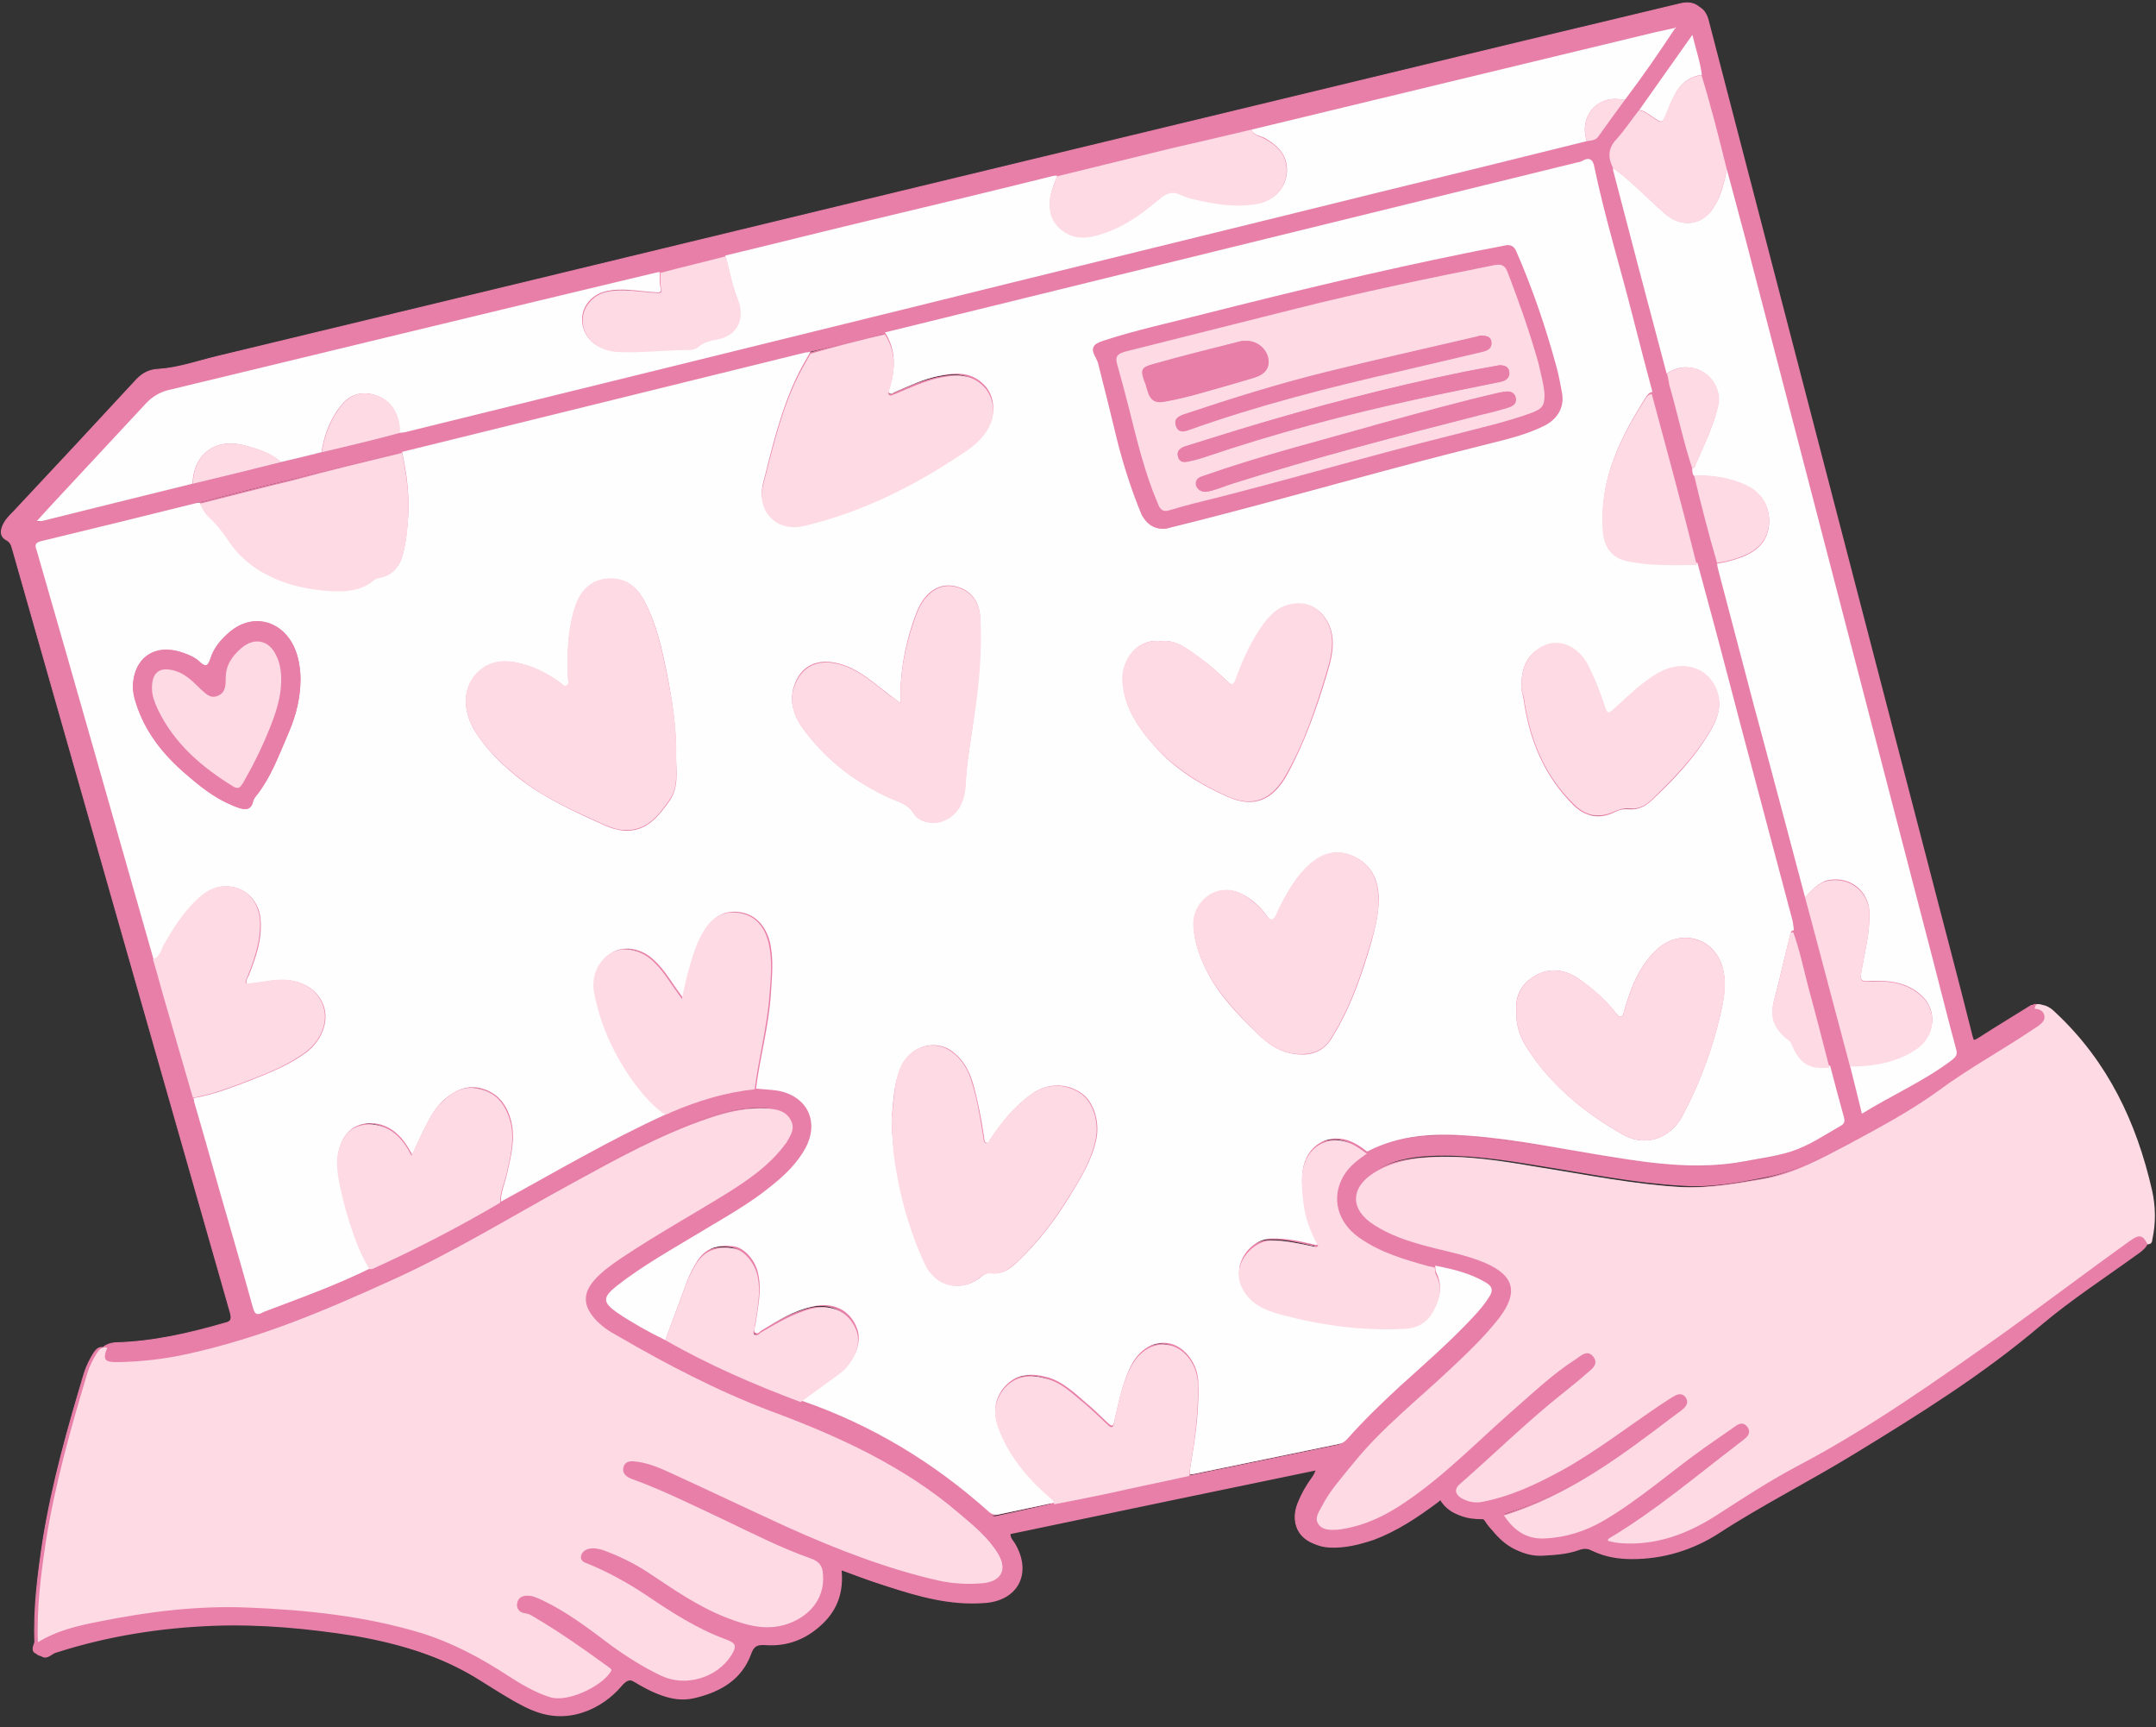 <?xml version="1.0" encoding="UTF-8" standalone="no"?><svg xmlns="http://www.w3.org/2000/svg" xmlns:xlink="http://www.w3.org/1999/xlink" fill="#000000" height="510.3" preserveAspectRatio="xMidYMid meet" version="1" viewBox="-0.5 -1.3 637.1 510.3" width="637.1" zoomAndPan="magnify"><rect x="-0.5" y="-1.3" width="637.1" height="510.3" fill="#333333" stroke="none"/><g><g fill="#e87fa8" id="change1_1" stroke="#e87fa8" stroke-miterlimit="10" stroke-width="0.283"><path d="M9.8,483.9c-0.4-10.1,0.9-20.2,2.4-30.1 c2.7-16.8,7.3-33.1,12.2-49.4c0.7-2.2,1.7-4.2,2.9-6.1c0.7-1,1.6-1.9,3-1.4c-1.3,3.2-0.9,4,2.7,4c7.2,0,14.4-1,21.4-2.5 c20.7-4.5,40.2-12.5,59.5-21.3c18.7-8.4,36.1-19.2,54.1-29c13-7.1,25.8-14.2,39.9-19c5.8-2,11.6-3.3,17.8-2.9 c2.8,0.2,5.4,0.9,6.8,3.7c1.2,2.5-0.2,4.7-1.4,6.8c-0.2,0.3-0.4,0.6-0.7,0.9c-4.3,5.8-10.1,9.8-16.1,13.5 c-10.6,6.8-21.7,12.7-32.1,19.7c-2.8,1.9-5.5,3.9-7.8,6.4c-3.2,3.7-3.3,7.2-0.1,11c1.9,2.2,4.3,3.8,6.9,5.2 c14.5,8.4,29.4,16.2,45,22.1c20.2,7.5,39.6,16.3,56.1,30.5c4.2,3.5,8.5,7,11.4,11.9c2.8,4.7,1.1,8.2-4.3,8.8 c-4.5,0.4-9,0.2-13.4-0.8c-15.3-3.5-29.9-9.2-44.2-15.6c-11.6-5.3-23.3-10.9-34.9-16.2c-3.4-1.6-7-3-10.9-3.4 c-1.4-0.1-2.7,0.2-3,1.9c-0.3,1.6,0.7,2.3,2,2.9c9.5,3.4,18.6,8,27.8,12.3c8.4,4,16.6,8.2,25.4,11.3c2.8,1,3.5,2.5,3.8,5 c0.4,6.3-3,11.5-9.3,14.2c-6.6,2.8-13,1-19.2-1.4c-8.4-3.3-15.8-8.5-23.4-13.5c-4.1-2.8-8.5-5-13.2-6.5c-1.4-0.4-2.8-0.9-4.3-0.3 c-1.1,0.3-1.9,1-2.1,2.1c-0.3,1.3,0.9,1.6,1.7,1.9c6.1,2.5,11.9,5.7,17.3,9.3c7.4,5,15.1,10,23.6,13.1c3.1,1.1,3.5,2.2,1.8,5 c-4.2,6.6-13.5,9.4-20.6,6.1c-5.3-2.4-10.2-5.5-14.9-9c-6.5-4.8-13-9.6-20.2-13.3c-1.4-0.7-2.9-1.4-4.4-1.4s-3,0.8-3.2,2.4 c-0.2,1.6,0.8,2.3,2.3,2.5c0.6,0.1,1.2,0.3,1.7,0.6c8.1,4.7,15.7,10.1,23.3,15.6c0.8,0.6,0.8,0.9,0.2,1.6 c-2.9,4.2-12.6,8.9-17.7,7.3c-4.5-1.4-8.5-3.8-12.4-6.3c-8.1-5.3-16.5-9.9-25.8-12.7c-16.7-5.1-33.9-6.9-51.2-7.5 c-14.7-0.6-29.3,1.2-43.7,4.1C21.8,478.9,15.4,480.4,9.8,483.9z"/><path d="M9.8,483.9c5.7-3.5,12-5,18.3-6.2 c14.4-2.9,28.9-4.7,43.7-4.1c17.4,0.7,34.6,2.5,51.2,7.5c9.3,2.9,17.7,7.4,25.8,12.7c3.9,2.5,7.9,4.9,12.4,6.3 c5.1,1.6,14.9-3.1,17.7-7.3c0.6-0.8,0.4-1.1-0.2-1.6c-7.5-5.5-15.2-11-23.3-15.6c-0.6-0.3-1.1-0.6-1.7-0.6c-1.6-0.2-2.5-1-2.3-2.5 c0.2-1.8,1.6-2.5,3.2-2.4c1.6,0,3,0.8,4.4,1.4c7.3,3.5,13.7,8.4,20.2,13.3c4.7,3.4,9.6,6.5,14.9,9c7.1,3.3,16.4,0.6,20.6-6.1 c1.8-2.8,1.3-3.9-1.8-5c-8.5-3.1-16.1-8.1-23.6-13.1c-5.4-3.7-11.2-6.8-17.3-9.3c-0.8-0.3-2-0.7-1.7-1.9c0.2-1.1,1.1-1.8,2.1-2.1 c1.6-0.4,2.9-0.1,4.3,0.3c4.7,1.7,9.1,3.9,13.2,6.5c7.5,5,14.9,10.2,23.4,13.5c6.2,2.4,12.5,4.2,19.2,1.4 c6.3-2.7,9.8-7.8,9.3-14.2c-0.1-2.5-1-4-3.8-5c-8.8-3.1-17-7.4-25.4-11.3c-9.2-4.3-18.3-8.8-27.8-12.3c-1.4-0.6-2.3-1.3-2-2.9 s1.6-2,3-1.9c3.9,0.3,7.4,1.8,10.9,3.4c11.6,5.3,23.3,10.9,34.9,16.2c14.3,6.4,28.9,12.1,44.2,15.6c4.4,1,9,1.2,13.4,0.8 c5.4-0.6,7.1-4.1,4.3-8.8c-2.9-4.8-7.2-8.2-11.4-11.9c-16.5-14.2-35.9-22.9-56.1-30.5c-15.7-5.9-30.5-13.6-45-22.1 c-2.4-1.4-4.9-3-6.9-5.2c-3.2-3.7-3.2-7.2,0.1-11c2.2-2.5,5-4.5,7.8-6.4c10.4-7,21.5-13.1,32.1-19.7c6-3.8,11.7-7.8,16.1-13.5 c0.2-0.3,0.4-0.6,0.7-0.9c1.2-2.1,2.8-4.2,1.4-6.8c-1.3-2.8-4-3.4-6.8-3.7c-6.2-0.4-12.1,1-17.8,2.9c-14.1,4.8-26.9,11.7-39.9,19 c-18,9.9-35.5,20.5-54.1,29c-19.3,8.8-38.8,16.7-59.5,21.3c-7,1.6-14.2,2.4-21.4,2.5c-3.5,0-4-0.8-2.7-4c1-0.7,2.1-1.1,3.4-1.2 c11.1-0.3,21.7-2.7,32.4-5.8c1.8-0.4,2.2-1,1.7-3c-21.6-75.5-43-150.6-64.4-225.7c-0.3-1.1-0.6-2.1-1.8-2.7 c-1.7-0.9-1.8-2.4-1.1-4.1c0.7-1.7,1.9-2.9,3.1-4.1c12.2-13,24.3-26,36.4-39.1c1.9-2,3.9-3,6.6-3.1c5.9-0.4,11.5-2.4,17.3-3.8 c63.2-15.2,126.2-30.4,189.4-45.7c50.8-12.2,101.4-24.5,152.2-36.7c30.3-7.3,60.5-14.6,90.8-21.8c3.8-0.9,6.3,0.7,7.2,4.2 c21.5,82.6,42.9,165.1,64.4,247.6c4.5,17.5,9.2,35,13.6,52.6c0.7,2.5,1.3,2.2,3.1,1.1c5.1-3.3,10.3-6.4,15.4-9.6 c1.3,0.1,2.4,0.6,2.8,2c0.3,1.4-0.8,2.2-1.7,3c-0.2,0.2-0.6,0.3-0.9,0.6c-9.4,6.4-19.5,11.9-28.8,18.7c-8.3,6.1-17.5,11-26.6,15.8 c-7.9,4.2-15.5,8.4-24.5,10.1c-8.1,1.6-16.2,3.1-24.5,2.5c-14.3-0.8-28.4-3.7-42.4-5.9c-10.7-1.8-21.4-3.4-32.2-2.9 c-5.8,0.3-11.4,1.3-16.4,4.5c-7.2,4.5-7.2,11,0,15.5c4.5,2.9,9.5,4.5,14.6,6c6.1,1.8,12.3,2.8,18.2,5.2c8.5,3.7,9.9,8.5,4.3,16 c-4.3,5.8-9.6,10.7-14.9,15.6c-9.6,9.1-20.1,17.3-28.5,27.7c-3.3,4.1-6.8,8-9.2,12.6c-0.8,1.7-2.3,3.4-1,5.3 c1.3,1.8,3.5,1.6,5.5,1.6c0.6,0,1-0.1,1.6-0.2c6.9-1.1,12.9-4,18.5-7.9c11.5-7.9,21.3-17.8,31.7-27c6.1-5.3,12-10.9,18.8-15.3 c1.7-1,3.5-2.9,5.2-0.6c1.6,2.2-0.7,3.7-2.1,4.9c-2.3,2-4.7,3.9-7,5.8c-10.5,8.5-20.2,18.1-30.5,26.9c-1.6,1.3-1.4,2.8,0.4,4 c1.9,1.2,4,1.7,6.2,1.2c8.4-1.6,16-5.1,23.4-9.2c10.4-5.8,19.8-13.1,29.7-19.7c1.2-0.9,2.4-1.7,3.8-2.4c1.1-0.6,2.4-0.8,3.3,0.4 c0.9,1.3,0.6,2.4-0.7,3.4c-0.9,0.8-1.9,1.4-2.9,2.2c-15.5,11.7-31,23.4-50.1,29.3c3,4.3,6.4,7,12,6.8c6.4-0.2,12.2-2.2,17.7-5.4 c10.6-6.2,19.7-14.4,29.7-21.5c3-2.1,6.1-4.3,9.2-6.4c1.2-0.8,2.5-0.8,3.4,0.4c0.9,1.3,0.3,2.4-0.8,3.4c-0.8,0.7-1.7,1.2-2.4,1.9 c-12.3,9.4-24.2,19.5-37.6,27.5c-0.2,0.1-0.6,0.3-0.4,0.8c1.2,0.4,2.5,0.6,3.9,0.7c10.3,0.7,19.5-2.7,27.9-8.1 c8.2-5.2,16.4-10.5,24.9-15.1c21.1-11.1,40.6-24.8,59.8-38.6c12.7-9.1,25.2-18.6,37.8-27.6c2.7-1.9,3.7-1.7,5.1,1.1 c-0.3,1.2-1.3,2-2.3,2.8c-9.9,7.2-20.3,13.9-29.5,21.7c-17.1,14.5-35.9,26.2-54.9,37.8c-13.2,8.1-27.2,15.1-40.1,23.5 c-7.6,4.9-16.3,7.6-25.6,7.6c-4,0-8-0.6-11.5-2.4c-1.6-0.8-2.9-0.8-4.4-0.2c-3.4,1.2-7.1,1.4-10.7,1.6c-5.5,0.2-9.8-2.5-13.2-6.6 c-0.9-1-1.8-2-2.4-3c-0.6-1-1.3-1.2-2.3-1.2c-4.4,0-8.4-1-11-5.1c-0.9-1.4-1.4-0.1-2,0.2c-5.9,4.4-11.9,8.4-18.8,11 c-4.2,1.4-8.4,2.5-13,2.3c-7.2-0.3-11-5.9-8.3-12.6c1-2.5,2.4-5,4-7.2c0.7-0.9,1.2-1.9,1.6-3.3c-30.6,6.3-61.1,12.7-91.7,19.1 c0,1.2,0.8,1.9,1.3,2.7c5.3,8.9,0.9,17.2-9.3,17.7c-9.9,0.7-19.1-1.9-28.3-4.9c-4.5-1.4-9-3.1-13.6-4.8c0.6,6.2-1.1,11.4-5.4,15.6 c-4.8,4.7-10.5,7-17.2,6.5c-2.3-0.1-3.3,0.2-4.2,2.8c-2.7,7.3-8.8,10.9-16,12.7c-6.5,1.8-12.1-1-17.4-4.2 c-2.2-1.4-3.2-1.1-4.9,0.9c-5.5,6.5-16.3,12.1-27.4,6.5c-4.4-2.2-8.5-4.9-12.7-7.5c-11.7-7.5-24.8-11.5-38.6-13.9 c-13.9-2.2-27.7-3.5-41.7-3c-15.7,0.6-31.1,3-46.2,7.8c-0.4,0.1-1,0.3-1.4,0.6c-1.2,0.8-2.4,1.6-3.8,0.3 C8.8,486.6,9.3,485.2,9.8,483.9z M501.4,20.8c-0.6-3.9-1.8-7.5-2.9-11.9c-5.4,7.8-10.5,15-15.6,22.2c-2.2,2.9-4.2,5.9-6.6,8.5 c-2.5,2.8-2.5,5.5-1,8.6c0,0.2,0,0.6,0,0.8c5.3,19.9,10.6,40,15.8,60c0.2,1.1,0.6,2.2,0.8,3.3c2.3,8.2,4.1,16.5,6.8,24.7 c0,0.8-0.1,1.4,0.6,2.1c2,8.8,4.3,17.4,6.9,26c0.1,0.4,0.1,0.9,0.2,1.3c3.5,13.5,7.2,27.2,10.7,40.7c5,18.8,10,37.8,15.1,56.6 c1.2,4.9,2.4,9.8,3.8,14.6c3.1,11.7,6.3,23.6,9.4,35.4c1.2,4.7,2.3,9.3,3.5,14.1c9-5.4,18.3-9.5,26.4-15.7c1.3-1,1.9-1.7,1.4-3.5 c-2.3-8.4-4.4-17-6.6-25.4c-17.8-68.6-35.7-137.2-53.5-205.7c-2.4-9.5-5.1-19.1-7.6-28.6C506.7,39.5,504.2,30.1,501.4,20.8z M493.4,6.9c-1.9,0.4-3.8,0.8-5.5,1.2C448,17.8,408.2,27.3,368.5,37c-7.8,1.9-15.6,3.8-23.4,5.7c-11.3,2.8-22.6,5.5-33.9,8.3 c-0.4,0-0.9,0-1.3,0.1c-18.1,4.3-36,8.6-54.1,13.1c-14.2,3.4-28.5,7-42.7,10.4c-6.4,1.6-12.9,3.1-19.3,4.8c-0.3,0-0.7,0-1,0.1 c-48.2,11.5-96.4,23.1-144.5,34.7c-2.3,0.6-4.5,1.9-6.3,3.8c-8.4,9.1-17,18.2-25.4,27.3c-2.2,2.4-4.4,4.8-6.9,7.5 c0.8,0,1.2,0.1,1.6,0c14.9-3.7,29.6-7.3,44.4-11c8.8-2.1,17.4-4.3,26.2-6.4c4-1,8-2,12-2.9c7.6-1.8,15.4-3.5,22.9-5.8 c0.6-0.1,1-0.1,1.6-0.2c48.2-11.9,96.4-23.7,144.6-35.6c48.4-11.9,97-23.8,145.4-35.7c19.7-4.9,39.6-9.8,59.3-14.6 c1.3-0.2,2.7-0.3,3.7-1.7c2.5-3.7,5.2-7.2,7.9-10.9c5.1-6.8,10-13.7,14.7-20.7c0.1-0.1,0.2-0.3,0.2-0.4 C493.7,6.8,493.6,6.9,493.4,6.9z M310.1,443.1c5.3-1.1,10.6-2.1,16.1-3.2c8-1.7,16.1-3.4,24-5.2c0.2,0,0.6,0,0.8,0 c14.5-3,29-6,43.6-9c1-0.2,1.7-0.8,2.3-1.6c4.8-5.4,10-10.4,15.3-15.3c7.3-6.6,14.9-13.1,21.6-20.4c1.8-2,3.5-4,5-6.3 c1.1-1.8,0.8-3-1.1-4c-4.7-2.8-9.8-4-15-5c-0.6-0.2-1.1-0.3-1.8-0.6c-7.3-1.9-14.5-4.1-20.7-8.5c-6.4-4.5-8.2-11.7-4.7-18 c1.7-3,4.3-4.9,7-6.8c9.4-4.9,19.6-5.4,29.9-4.7c14.3,1.1,28.4,4.1,42.6,6.3c12.9,2,25.7,3.7,38.8,1.3c4.7-0.9,9.4-1.4,13.9-2.9 c5.2-1.8,9.9-4.9,14.7-7.6c1.1-0.6,1.3-1.2,1-2.5c-1.4-5.1-2.8-10.2-4.1-15.3c-2.1-8-4.1-16.1-6.3-24c-1.4-5.3-2.4-10.7-4.4-16 c-0.1-0.9-0.2-1.9-0.4-2.8c-6.6-25.3-13.3-50.5-20.1-75.9c-2.7-10-5.3-19.8-8-29.8c-4.2-17-8.6-33.8-13.3-50.5 c-2-7.5-4-15.1-5.9-22.6c-3.7-14.7-8.2-29.1-11.3-44c-0.3-1.7-1.3-2.9-3.3-1.8c-0.6,0.3-1.1,0.4-1.8,0.6 c-30.6,7.5-61.1,15.1-91.7,22.5c-37.6,9.2-75.2,18.5-112.8,27.7c-7.3,1.8-14.6,3.7-21.9,5.4c-0.6,0.1-1.2,0.1-1.8,0.3 c-39.7,9.8-79.2,19.5-118.9,29.3c-10.7,2.7-21.5,5.2-32.2,8c-9.2,2.2-18.3,4.5-27.5,6.9c-0.3,0-0.7,0-1,0.1 c-15.4,3.8-30.7,7.6-46.1,11.3c-2.2,0.6-1.4,1.7-1.1,2.9c11.5,40.2,22.9,80.3,34.5,120.6c1,3.3,1.9,6.6,2.9,10c3,10.3,6,20.7,9,31 c0.1,0.4,0.1,0.9,0.2,1.2c3.5,12.6,7.2,25.4,10.9,38c2.2,7.6,4.4,15.3,6.5,22.9c0.4,1.8,1.1,2.1,2.7,1.3c0.4-0.2,1-0.3,1.4-0.6 c10.3-3.8,20.6-7.5,30.5-12.5c0.2,0,0.6,0,0.8-0.1c13-5.9,25.5-12.4,37.8-19.6c16.2-8.9,32.1-18.3,49-25.9 c0.7-0.2,1.3-0.4,1.9-0.7c8-3.3,16.1-5.9,24.7-6.8c2.1,0.2,4.3,0.2,6.4,0.6c8.8,1.4,12.4,9.2,8.2,17c-2.4,4.4-6,7.9-9.9,11 c-6.4,5.3-13.7,9.3-20.8,13.6c-8.5,5.2-17.3,10-25.2,16.2c-4.1,3.2-4,4.8,0.3,7.8c4.5,3.1,9.3,5.7,14.2,8.1 c12.7,7.4,26.3,13.2,40.1,18.4c0.1,0.1,0.2,0.2,0.4,0.3c20.6,7.1,38.8,18.2,55,32.7c0.9,0.8,1.8,1,2.9,0.8 C299.1,445.6,304.6,444.3,310.1,443.1z"/><path d="M633.2,366.4c-1.4-2.8-2.4-3-5.1-1.1 c-12.7,9.1-25.2,18.6-37.8,27.6c-19.4,13.7-38.8,27.5-59.8,38.6c-8.6,4.5-16.7,9.8-24.9,15.1c-8.5,5.4-17.6,8.8-27.9,8.1 c-1.3-0.1-2.5-0.3-3.9-0.7c-0.2-0.4,0.1-0.6,0.4-0.8c13.4-8,25.3-18.1,37.6-27.5c0.8-0.7,1.7-1.2,2.4-1.9c1.2-0.9,1.7-2.1,0.8-3.4 c-0.9-1.3-2.2-1.3-3.4-0.4c-3.1,2.1-6.1,4.3-9.2,6.4c-10,7.1-19.2,15.3-29.7,21.5c-5.4,3.2-11.3,5.1-17.7,5.4 c-5.5,0.2-9-2.4-12-6.8c19.1-5.9,34.6-17.5,50.1-29.3c1-0.8,2-1.4,2.9-2.2c1.1-1,1.6-2.1,0.7-3.4c-0.9-1.2-2.1-1.1-3.3-0.4 c-1.3,0.7-2.5,1.6-3.8,2.4c-9.9,6.6-19.3,14-29.7,19.7c-7.3,4-15,7.6-23.4,9.2c-2.2,0.4-4.3-0.1-6.2-1.2c-1.8-1.2-1.9-2.7-0.4-4 c10.2-8.9,19.8-18.4,30.5-26.9c2.3-1.9,4.8-3.8,7-5.8c1.4-1.2,3.7-2.7,2.1-4.9c-1.7-2.3-3.5-0.6-5.2,0.6 c-6.9,4.4-12.7,10-18.8,15.3c-10.4,9.1-20.1,19.2-31.7,27c-5.7,3.9-11.7,6.8-18.5,7.9c-0.6,0.1-1,0.2-1.6,0.2 c-2,0.1-4.2,0.2-5.5-1.6c-1.3-1.9,0.2-3.7,1-5.3c2.4-4.7,5.9-8.5,9.2-12.6c8.4-10.4,18.8-18.6,28.5-27.7 c5.2-4.9,10.5-9.9,14.9-15.6c5.5-7.4,4.2-12.3-4.3-16c-5.9-2.5-12.1-3.5-18.2-5.2c-5.1-1.4-10.1-3.1-14.6-6 c-7.2-4.5-7.2-11,0-15.5c5-3.1,10.6-4.2,16.4-4.5c10.9-0.7,21.6,1.1,32.2,2.9c14.1,2.2,28.1,5.1,42.4,5.9 c8.3,0.4,16.4-1.1,24.5-2.5c8.9-1.7,16.5-5.9,24.5-10.1c9.1-4.9,18.3-9.8,26.6-15.8c9.3-6.9,19.4-12.3,28.8-18.7 c0.3-0.2,0.6-0.3,0.9-0.6c1-0.8,2-1.6,1.7-3c-0.3-1.4-1.4-1.9-2.8-2c0-2,1.6-1.3,2.4-1.1c1.6,0.3,2.8,1.3,3.9,2.4 c15.2,14.3,23.7,32.1,28.3,52.2c1.1,4.8,1.2,9.8,0.1,14.7C634.7,365.3,634.5,366.3,633.2,366.4z"/><path d="M195.2,394.6c-4.9-2.4-9.6-5-14.2-8.1 c-4.3-3-4.4-4.5-0.3-7.8c7.9-6.2,16.6-11,25.2-16.2c7.1-4.3,14.4-8.3,20.8-13.6c3.9-3.1,7.4-6.5,9.9-11c4.2-7.8,0.6-15.4-8.2-17 c-2.1-0.3-4.3-0.4-6.4-0.6c1.2-9.4,3.8-18.6,4.4-28c0.3-5.1,0.9-10.2-0.3-15.3c-1.1-4.4-3.9-8-8.6-8.8c-4.7-0.8-8.3,1.4-10.6,5.4 c-2.5,4.4-3.9,9.2-5.1,14.1c-0.4,1.8-0.9,3.7-1.3,5.9c-1.7-2.3-3-4.2-4.3-6.1s-2.8-3.8-4.5-5.3c-3.5-3.3-8.4-4.2-12-2.2 c-4.2,2.3-6.1,7-5.1,12c2,9.8,6.1,18.5,11.9,26.6c2.5,3.4,5.3,6.8,9.1,9.2c-16.8,7.6-32.8,17.1-49,25.9c0-3,1.3-5.7,1.9-8.5 c1.1-5,2.4-9.9,1.2-15.1c-1.2-4.9-3.8-8.5-8.9-9.9c-4.4-1.1-7.9,0.7-11.1,3.5c-2.9,2.7-4.5,6.1-6.2,9.5c-1,2.1-1.9,4.1-3.1,6.6 c-1.3-2.4-2.5-4.3-4.2-5.9c-3.5-3.4-8.6-4.4-12.7-2.3c-3.4,1.8-5.4,6.5-5.1,11.1c0.2,4.2,1.2,8.2,2.3,12.2 c1.7,6.4,3.8,12.7,7.3,18.5c-9.9,4.9-20.2,8.6-30.5,12.5c-0.4,0.2-1,0.3-1.4,0.6c-1.6,0.8-2.2,0.4-2.7-1.3 c-2.1-7.6-4.3-15.3-6.5-22.9c-3.7-12.6-7.2-25.4-10.9-38c-0.1-0.4-0.1-0.9-0.2-1.2c5.8-1,11.3-3.1,16.7-5.2 c5.8-2.3,11.5-4.5,16.6-8.3c4.5-3.4,6.6-8.8,5.3-13.3c-1.4-4.8-6-7.8-11.5-8.1c-4-0.2-7.6,1.1-11.5,1.1l0,0 c-0.1-0.9,0.3-1.7,0.7-2.4c2.1-5.3,4-10.6,3.5-16.6c-0.3-4.1-2.9-7.9-6.9-9.2c-5.2-1.7-9.2,0.8-12.5,4.2 c-3.4,3.7-6.2,7.9-8.8,12.2c-1,1.7-1.2,3.9-3.4,4.7C32.3,242,20.9,201.9,9.4,161.6c-0.3-1.1-1.1-2.3,1.1-2.9 c15.4-3.7,30.8-7.5,46.1-11.3c0.3-0.1,0.7-0.1,1-0.1c0.7,1.6,1.6,3,2.7,4.1c2.2,2.1,4.1,4.4,5.8,7c3.4,5.2,8.2,8.8,14,11.2 c5,2.1,10.2,3.1,15.5,3.5c4.8,0.3,9.3,0.2,13.2-3c0.7-0.4,1.3-0.8,2.1-0.9c3.5-0.7,5.7-3.1,6.5-6.3c1.1-3.8,1.4-7.6,1.7-11.5 c0.4-6.4-0.4-12.7-1.8-19.1c39.7-9.8,79.2-19.5,118.9-29.3c0.6-0.1,1.2-0.2,1.8-0.3c-1.6,2.8-3.2,5.5-4.5,8.4 c-4.5,9.8-6.9,20.1-9.5,30.4c-2,8,4.2,14,12.1,12.1c17.6-4.2,33.5-12.2,48.3-22.4c3-2,5.4-4.5,6.9-8c1.4-3.4,0.7-8-1.9-10.6 c-3.8-4-8.4-3.8-13.2-2.8c-4.7,0.9-8.9,3-13.2,4.8c-0.6,0.2-1.1,0.9-1.7,0.3c-0.6-0.4-0.1-1.1,0.1-1.7c1.7-5.5,1.9-11.1-1.4-16.2 c37.6-9.2,75.2-18.5,112.8-27.7c30.6-7.5,61.1-15,91.7-22.5c0.6-0.1,1.2-0.2,1.8-0.6c2-1.1,3,0,3.3,1.8c3.1,14.9,7.6,29.4,11.3,44 c1.9,7.5,3.9,15.1,5.9,22.6c-0.9,0.1-1.3,0.7-1.8,1.3c-7.6,12-13.9,24.4-12.7,39.1c0.3,4.8,2.9,8.1,7.6,9.1 c6.6,1.3,13.4,1.1,20.2,1c2.7,10,5.4,19.8,8,29.8c6.6,25.3,13.4,50.5,20.1,75.9c0.2,0.9,0.3,1.9,0.4,2.8c-1,0.1-0.9,0.8-1.1,1.4 c-1.6,6.3-3,12.7-4.7,19.1c-1.2,4.7,0.2,8.1,3.8,11c0.6,0.4,1.1,0.7,1.4,1.4c2.4,5.9,5.1,7.5,11.3,7.1c1.3,5.1,2.7,10.2,4.1,15.3 c0.3,1.3,0.1,1.9-1,2.5c-4.9,2.8-9.4,5.9-14.7,7.6c-4.4,1.4-9.2,2-13.9,2.9c-13,2.4-25.9,0.8-38.8-1.3 c-14.2-2.2-28.3-5.3-42.6-6.3c-10.3-0.8-20.5-0.2-29.9,4.7c-1.1-0.8-2.2-1.7-3.4-2.3c-6.5-3.7-13.7-0.6-15.4,6.6 c-0.8,3.4-0.3,7,0.1,10.5c0.7,4.4,2.3,8.6,4.3,12.5c-0.6,0.4-0.8,0.3-1.1,0.2c-4.3-1-8.5-2-13.1-1.8c-5.7,0.2-11.6,7.4-8.3,13.9 c2.4,4.9,6.9,6.6,11.6,8c11.9,3.2,23.9,4.8,36.1,4.2c3.9-0.1,7-1.7,9-5.5c1.9-3.7,2.4-7,0.6-10.6c-0.3-0.6-0.2-1.3-0.3-2 c5.2,1,10.3,2.2,15,5c1.8,1.1,2.2,2.2,1.1,4c-1.4,2.3-3.1,4.3-5,6.3c-6.8,7.3-14.2,13.7-21.6,20.4c-5.3,4.9-10.5,9.9-15.3,15.3 c-0.7,0.8-1.3,1.3-2.3,1.6c-14.5,3-29,6-43.6,9c-0.2,0-0.6,0-0.8,0c0-0.6,0-1.2,0.1-1.8c1.4-8.3,2.7-16.7,2.4-25.3 c-0.1-5.4-3.9-10.5-8.4-11.5s-9.1,1.6-11.6,6.8c-2.5,5.1-3.5,10.6-4.8,16.1c-0.3,1.7-0.8,1.6-1.9,0.6c-2.1-2-4.2-4.1-6.5-6 c-3.5-3-7-6.4-11.6-7.6c-4.2-1.1-8.5-1.1-11.9,2.3c-3.3,3.4-4.1,7.5-2.4,12c3,8.3,8.4,14.9,15,20.6c0.8,0.7,1.6,1.1,1.6,2.2 c-5.5,1.2-11,2.3-16.5,3.5c-1.1,0.2-2,0-2.9-0.8c-16.2-14.5-34.5-25.6-55-32.7c-0.1,0-0.3-0.2-0.4-0.3c3.8-2.8,7.5-5.4,11.3-8.2 c4.5-3.3,6.8-9,5.1-13.1c-2.1-5.4-7.1-7.8-13.2-6.3c-5.4,1.2-10.1,4.1-14.7,6.9c-0.7,0.3-1.2,1.3-2,0.9c-0.9-0.6-0.2-1.6-0.1-2.3 c0.7-5.1,2-10.2,0.8-15.4c-0.8-3.7-3.9-7.4-7.1-7.9c-4.2-0.6-8.1,0.2-10.7,4.1c-1.2,1.9-2.3,3.9-3.1,6 C199.4,383.3,197.3,388.9,195.2,394.6z M198.5,222.5c0.1-8.5-1.1-16.8-2.8-25.2c-1.4-7-3-14.1-6.3-20.5c-1.9-3.7-4.4-6.5-9-7 c-6.5-0.6-10,3.2-11.6,8c-2.3,6.9-2.5,14-2.2,21.2c0,0.8,0.6,1.9-0.4,2.4c-0.8,0.4-1.4-0.6-2-1c-3.1-2.2-6.3-4-9.9-5.1 c-4.9-1.6-9.8-2-14,1.8c-4.8,4.2-5.1,11.1-1.4,17.3c3.7,6.1,8.6,10.7,14.2,15c7.4,5.5,15.8,9.3,24.2,13.1c1.8,0.8,3.7,1.4,5.8,1.6 c6.8,0.4,10.3-4.4,13.6-9C199.2,231.2,198.5,226.7,198.5,222.5z M262.1,329c0,3.5,0.3,6.6,0.7,9.8c1.4,11.4,4.4,22.5,9.2,33.1 c3.1,6.9,10.9,8.8,16.6,3.9c0.9-0.8,1.8-1.1,2.9-1c3.2,0.4,5.4-1.1,7.6-3.2c6.1-5.7,11.1-12.2,15.4-19.2 c3.3-5.4,6.8-10.9,8.1-17.3c1-5.1-0.8-11-4.5-13.5c-4.3-3-10-3-14.6,0.3c-5,3.5-8.8,8.3-12.2,13.3c-0.3,0.4-0.4,1.3-1.2,1.1 c-0.7-0.2-0.6-1-0.7-1.6c-0.8-5.4-1.8-10.7-3.3-16c-1.1-3.8-3-7.1-6.1-9.4c-5.4-4-13.2-1.2-15.5,5.5 C262.5,319.6,262.6,324.5,262.1,329z M446.7,297.5c-0.2,4.1,1.1,7.6,3.2,10.9c7.1,11,17,19.1,28.3,25.5c6.6,3.8,14.2,1.1,17.7-5.8 c4.9-9.3,8.6-19.1,11-29.4c1.1-4.8,2.1-9.6,0.6-14.6c-2.7-8.6-12.5-11.1-19.2-5c-5.4,5-7.8,11.5-9.8,18.3c-0.2,0.7-0.1,1.4-1,1.6 c-0.7,0.1-1-0.6-1.4-1c-3.1-4-6.9-7.3-11.1-10.2c-3.9-2.7-8.4-3.3-12.5-1C448.5,289,446.1,292.6,446.7,297.5z M341.5,188.1 c-7.3-0.8-11.3,5.9-11.2,11c0.1,8,4.2,14.1,9.2,19.8c6,6.9,13.5,11.5,21.8,15.2c7.9,3.5,13.4,0.8,17.4-6.3 c5.2-9.4,8.8-19.6,11.9-29.9c1.2-4.1,2.4-8.3,1.3-12.7c-1-4-4.5-8.2-9.4-8.1c-4.8,0.1-7.8,2.4-10.3,5.9 c-3.8,5.1-6.3,10.7-8.4,16.6c-0.4,1.3-1,1.9-2.3,0.7c-2.4-2.3-5-4.7-7.6-6.6C350.1,190.9,346.6,187.6,341.5,188.1z M264.6,206.4 c-1.3-1-2.1-1.6-3-2.2c-4.5-3.4-8.8-7.5-14.3-9.2c-5.3-1.7-10.7-0.9-13.4,4.5c-2.4,4.8-1.4,9.5,1.4,13.7 c6.8,9.6,15.7,16.5,26.4,21.3c2.4,1.1,5.1,1.7,6.8,4.4c1.6,2.7,5.4,3.3,8.4,2.3c5.1-1.9,6.6-6.4,6.9-11c0.3-6.5,1.6-12.9,2.4-19.3 c1.4-10,2.3-20.1,1.9-30.1c-0.2-3.8-2.1-7-5.7-8.4c-3.5-1.4-7.1-0.9-10,2.2c-2.2,2.3-3.2,5.3-4.2,8.2 C265.8,190.3,264.4,198,264.6,206.4z M406,265.1c0-0.2,0-0.6,0-0.8c0-5.7-2.2-10.2-7.4-12.6c-5-2.3-9.6-1-14.3,3.7 c-3.8,3.9-6.3,8.8-8.5,13.6c-0.9,1.9-1.7,2-2.8,0.3c-2-2.7-4.3-4.9-7.3-6.4c-7.3-3.9-14.5,2.2-14.4,9c0.1,4.1,1.3,7.9,2.9,11.5 c3.4,7.9,9.2,14,15.2,19.9c3.7,3.7,7.4,6.5,12.9,6.9c4,0.3,7.3-1,9.5-4.3c5.8-9.1,9.2-19.1,12.1-29.1 C404.8,273,405.9,269.2,406,265.1z M448.2,201c-0.2,1.2,0.3,2.7,0.6,4.1c1.7,12.1,6,22.8,14.9,31.6c3.3,3.2,7.5,4.1,11.6,2.1 c1.6-0.8,3-1.2,4.8-1c2.5,0.2,4.7-0.9,6.3-2.4c6.8-6.3,13.1-13,17.7-20.9c1.9-3.3,3.2-6.8,2.1-10.6c-2.2-7.6-10.1-10.3-17.6-6.2 c-4.7,2.7-8.4,6.3-12.3,9.9c-2.8,2.4-2.7,2.7-3.9-1c-1.2-3.9-2.7-7.6-4.7-11.3c-3-5.7-8.9-8-13.6-5.3 C449.9,192,448.2,195.9,448.2,201z M342.6,154.9c0.1,0,0.8,0,1.3-0.2c5.8-1.4,11.5-2.9,17.3-4.4c24.9-6.5,49.6-13.6,74.6-19.8 c6.5-1.7,13.2-3,19.3-6.1c3.7-1.9,5.5-5.2,4.9-9.2c-0.4-2.5-0.9-5.1-1.6-7.6c-3.2-11.7-7.1-23.3-12-34.5c-0.7-1.4-1.8-1.9-3.2-1.6 c-3.8,0.8-7.4,1.4-11.2,2.2c-26,5.2-51.9,11.4-77.6,18c-10,2.5-20.1,4.7-29.8,7.9c-3.3,1.1-3.8,2-2.1,5c0.3,0.6,0.6,1.3,0.7,1.9 c1.9,7.4,3.7,14.7,5.5,22.2c1.9,7.5,4.3,15,7.3,22.2C337.3,153.1,339.1,155,342.6,154.9z M87.4,199.5c0-3.7-0.7-7.2-2-9.9 c-3.8-7.8-12.3-9.8-18.8-4.3c-2.5,2.1-4.8,4.7-5.8,7.9c-0.7,2.1-1.3,2.8-3.2,1c-1.3-1.3-3.2-2.1-5-2.7C45,189,39,192.3,38,199.9 c-0.3,2.8,0.3,5.3,1.2,7.9c3,8.4,8.6,15,15.4,20.6c4.4,3.8,9.1,7.2,14.7,9.1c2,0.7,3.7,0.4,4.1-2c0.1-0.4,0.2-0.9,0.6-1.2 c4.7-5.8,7.1-12.6,10-19.3C86.1,210,87.3,204.9,87.4,199.5z"/><path d="M368.5,37c39.8-9.6,79.6-19.2,119.4-28.8 c1.9-0.4,3.8-0.8,5.5-1.2c0.1,0.1,0.2,0.2,0.2,0.2c-4.8,7.1-9.6,14-14.7,20.7c-0.6,0-1.2,0.1-1.8,0c-7.2-0.8-11.9,5.7-9.6,12.4 c-19.7,4.9-39.6,9.8-59.3,14.6c-48.4,11.9-97,23.8-145.4,35.7c-48.2,11.9-96.4,23.7-144.6,35.6c-0.4,0.1-1,0.1-1.6,0.2 c0-0.7,0.1-1.4,0-2.1c-0.6-4.3-2.8-7.6-6.9-9c-3.5-1.2-7.2-0.7-9.9,2.5c-3.5,4.1-5.4,9-6.2,14.3c-4,1-8,2-12,2.9 c-3.2-2.8-7.2-4-11.2-5c-8.3-2.1-14.7,2.9-14.9,11.4c-14.9,3.7-29.6,7.3-44.4,11c-0.3,0.1-0.8,0-1.6,0c2.4-2.7,4.7-5.1,6.9-7.5 c8.4-9.1,17-18.2,25.4-27.3c1.8-1.9,4-3.2,6.3-3.8c48.2-11.4,96.4-22.9,144.6-34.6c0.3-0.1,0.7-0.1,1-0.1c0,1.4-0.2,2.9,0.1,4.1 c0.7,2.2-0.3,1.9-1.9,1.8c-4.8-0.3-9.5-1.4-14.4-0.2c-3.8,0.9-6.8,4.3-6.8,8.2c0,5.3,4.3,9.2,10.5,9.5c7,0.3,14.1-0.6,21.1-0.6 c1,0,1.9-0.4,2.7-1c1.7-1.3,3.5-1.7,5.5-2.1c6.5-1.2,7.9-6.8,6.2-11.4c-1.7-4.3-2.5-8.8-3.7-13.2c14.2-3.4,28.5-7,42.7-10.4 c18.1-4.3,36-8.6,54.1-13.1c0.4-0.1,0.9-0.1,1.3-0.1c-0.4,1.3-1,2.5-1.4,3.9c-1.4,4.3-0.8,8.8,2.2,11.5c3.3,3,7,3.1,10.9,2.1 c7.1-1.9,13-6.1,18.5-10.7c2-1.7,3.8-2.7,6.4-1.3c1.9,0.9,4.1,1.3,6.2,1.8c5.5,1.2,11.1,1.9,16.7,0.8c4.7-0.9,8.5-4.7,8.4-10 c-0.1-4.7-3-7.1-6.5-9.2C371,38.8,369.1,38.7,368.5,37z"/><path d="M532,263.8c-5-18.8-10-37.8-15.1-56.6 c-3.5-13.5-7.2-27.2-10.7-40.7c-0.1-0.4-0.1-0.9-0.2-1.3c2.7-0.4,5.2-1.1,7.8-2.1c3.8-1.6,6.6-4,7.4-8.3 c0.9-5.2-1.4-10.1-6.2-12.4c-5-2.5-10.3-3.3-15.8-3.1c-0.6-0.6-0.4-1.3-0.6-2.1c0.2-0.2,0.7-0.3,0.8-0.7 c2.2-5.3,4.9-10.5,6.4-16.1c0.4-1.6,0.8-3.1,0.6-4.9c-1.2-7.3-9.3-10.7-15.3-6.4c-5.3-19.9-10.6-40-15.8-60c-0.1-0.2,0-0.6,0-0.8 c5.5,4,10.2,9,15.3,13.5c4.9,4.3,11.1,3.5,14.5-2c2.1-3.4,3-7.1,3.8-11c2.5,9.5,5.2,19.1,7.6,28.6 c17.8,68.6,35.7,137.1,53.5,205.7c2.2,8.4,4.3,17,6.6,25.4c0.6,1.8-0.1,2.5-1.4,3.5c-8.1,6.1-17.5,10.2-26.4,15.7 c-1.2-4.8-2.3-9.4-3.5-14.1c7-0.1,13.7-1.1,19.7-5.2c5.3-3.7,6.3-11.2,1.4-15.6c-4.2-3.9-9.3-4.5-14.6-4.3c-3.3,0.2-3.7,0-3.1-3.2 c1-5.7,2.5-11.3,2.3-17.2c-0.2-5.7-5.2-10.7-12.2-9.4C535.7,259.5,534,261.8,532,263.8z"/><path d="M260,97.5c3.3,5.1,3.1,10.6,1.4,16.2 c-0.2,0.6-0.7,1.2-0.1,1.7c0.6,0.4,1.1-0.2,1.7-0.3c4.3-1.8,8.5-3.8,13.2-4.8c4.8-1,9.4-1.3,13.2,2.8c2.5,2.7,3.3,7.2,1.9,10.6 c-1.4,3.4-3.9,5.9-6.9,8c-14.9,10.2-30.7,18.2-48.3,22.4c-8,1.9-14.1-4.2-12.1-12.1c2.7-10.3,5-20.7,9.5-30.4 c1.3-2.9,3-5.7,4.5-8.4C245.4,101.1,252.6,99.2,260,97.5z"/><path d="M195.2,328c-3.7-2.4-6.5-5.8-9.1-9.2 c-5.8-8-10-16.8-11.9-26.6c-1-5,1-9.6,5.1-12c3.5-2,8.4-1,12,2.2c1.8,1.6,3.2,3.4,4.5,5.3c1.3,1.9,2.7,3.8,4.3,6.1 c0.4-2.2,0.9-4,1.3-5.9c1.3-4.9,2.5-9.8,5.1-14.1c2.3-4,6-6.2,10.6-5.4c4.8,0.8,7.5,4.2,8.6,8.8c1.2,5,0.7,10.2,0.3,15.3 c-0.7,9.5-3.2,18.7-4.4,28c-8.6,0.9-16.8,3.4-24.7,6.8C196.6,327.5,195.9,327.8,195.2,328z"/><path d="M43.9,282.1c2.2-0.7,2.4-3,3.4-4.7 c2.5-4.3,5.2-8.6,8.8-12.2c3.3-3.4,7.3-5.9,12.5-4.2c4,1.2,6.5,5,6.9,9.2c0.4,5.9-1.4,11.3-3.5,16.6c-0.3,0.8-0.8,1.6-0.7,2.4 c0,0.1-0.1,0.1-0.1,0.2c0-0.1,0.1-0.1,0.1-0.2c3.9,0,7.6-1.3,11.5-1.1c5.5,0.3,10.1,3.3,11.5,8.1c1.4,4.5-0.8,10-5.3,13.3 c-5.1,3.8-10.9,6.1-16.6,8.3c-5.4,2.1-11,4.2-16.7,5.2c-3-10.3-6-20.7-9-31C45.7,288.7,44.7,285.4,43.9,282.1z"/><path d="M310.1,443.1c0-1.1-0.9-1.6-1.6-2.2 c-6.5-5.7-12-12.3-15-20.6c-1.6-4.4-0.9-8.5,2.4-12c3.4-3.4,7.6-3.5,11.9-2.3c4.7,1.2,8,4.7,11.6,7.6c2.2,1.9,4.4,4,6.5,6 c1.1,1,1.6,1.1,1.9-0.6c1.2-5.4,2.2-11.1,4.8-16.1c2.5-5.2,7.1-7.8,11.6-6.8c4.7,1,8.3,6.1,8.4,11.5c0.2,8.5-1,16.8-2.4,25.3 c-0.1,0.6-0.1,1.2-0.1,1.8c-8,1.8-16.1,3.4-24,5.2C320.8,441,315.4,442.1,310.1,443.1z"/><path d="M107.8,373.7c-3.5-5.8-5.5-12.1-7.3-18.5 c-1-4-2.1-8-2.3-12.2c-0.2-4.5,1.7-9.4,5.1-11.1c4-2,9.2-1,12.7,2.3c1.7,1.6,2.9,3.4,4.2,5.9c1.1-2.4,2.1-4.5,3.1-6.6 c1.7-3.4,3.3-6.9,6.2-9.5c3.1-3,6.6-4.8,11.1-3.5c5.1,1.3,7.6,4.9,8.9,9.9c1.2,5.2-0.1,10.1-1.2,15.1c-0.7,2.9-2,5.5-1.9,8.5 c-12.2,7.2-24.8,13.7-37.8,19.6C108.4,373.6,108,373.6,107.8,373.7z"/><path d="M117.3,132.5c1.3,6.3,2.2,12.6,1.8,19.1 c-0.2,3.9-0.6,7.8-1.7,11.5c-1,3.2-3.1,5.7-6.5,6.3c-0.8,0.1-1.6,0.4-2.1,0.9c-3.9,3.1-8.4,3.3-13.2,3c-5.4-0.4-10.6-1.4-15.5-3.5 c-5.7-2.4-10.5-6-14-11.2c-1.7-2.5-3.5-4.9-5.8-7c-1.2-1.1-2-2.5-2.7-4.1c9.2-2.3,18.3-4.7,27.5-6.9 C95.8,137.7,106.6,135.1,117.3,132.5z"/><path d="M422.6,373.2c0.1,0.7,0,1.4,0.3,2 c2,3.7,1.3,7-0.6,10.6c-2,3.9-5.1,5.4-9,5.5c-12.3,0.6-24.4-1.1-36.1-4.2c-4.8-1.3-9.2-3.1-11.6-8c-3.3-6.4,2.7-13.6,8.3-13.9 c4.5-0.1,8.8,0.9,13.1,1.8c0.3,0.1,0.7,0.2,1.1-0.2c-2.1-3.9-3.8-8-4.3-12.5c-0.4-3.5-0.9-7-0.1-10.5c1.6-7.3,8.9-10.4,15.4-6.6 c1.2,0.7,2.3,1.6,3.4,2.3c-2.7,1.9-5.3,3.8-7,6.8c-3.5,6.2-1.8,13.4,4.7,18c6.2,4.4,13.4,6.5,20.7,8.5 C421.5,372.9,422.1,373,422.6,373.2z"/><path d="M195.2,394.6c2.1-5.7,4.2-11.3,6.3-17 c0.8-2.1,1.9-4.1,3.1-6c2.7-3.9,6.5-4.7,10.7-4.1c3.1,0.4,6.2,4.2,7.1,7.9c1.2,5.2-0.1,10.3-0.8,15.4c-0.1,0.9-0.8,1.9,0.1,2.3 c0.8,0.4,1.3-0.6,2-0.9c4.8-2.8,9.4-5.5,14.7-6.9c6.1-1.4,11,0.9,13.2,6.3c1.7,4.1-0.6,9.8-5.1,13.1c-3.8,2.8-7.5,5.4-11.3,8.2 C221.6,407.8,208,402,195.2,394.6z"/><path d="M368.5,37c0.7,1.8,2.5,1.9,3.9,2.7 c3.7,2.1,6.4,4.4,6.5,9.2c0.1,5.3-3.8,9.1-8.4,10c-5.7,1.1-11.2,0.4-16.7-0.8c-2.1-0.4-4.3-0.9-6.2-1.8c-2.7-1.3-4.4-0.3-6.4,1.3 c-5.5,4.7-11.4,8.9-18.5,10.7c-3.9,1.1-7.5,0.9-10.9-2.1c-3.1-2.8-3.7-7.1-2.2-11.5c0.4-1.3,1-2.5,1.4-3.9 c11.3-2.8,22.6-5.5,33.9-8.3C352.8,40.7,360.7,38.8,368.5,37z"/><path d="M532,263.8c2-2,3.7-4.3,6.8-4.9 c6.9-1.3,12,3.8,12.2,9.4c0.2,5.9-1.3,11.4-2.3,17.2c-0.6,3.2-0.2,3.3,3.1,3.2c5.3-0.3,10.4,0.4,14.6,4.3 c4.9,4.4,3.9,12.1-1.4,15.6c-6,4.1-12.7,5.1-19.7,5.2c-3.1-11.7-6.3-23.6-9.4-35.4C534.5,273.6,533.2,268.7,532,263.8z"/><path d="M508.9,48.9c-0.8,3.8-1.8,7.5-3.8,11 c-3.3,5.5-9.5,6.3-14.5,2c-5.1-4.5-9.8-9.5-15.3-13.5c-1.6-3.1-1.6-5.9,1-8.6c2.4-2.7,4.4-5.7,6.6-8.5c1.6,0.2,2.7,1.2,3.9,2 c3,2,2.8,2,4.2-1.3c2.1-5,4-10.2,10.4-11.1C504.2,30.1,506.7,39.5,508.9,48.9z"/><path d="M213.1,74.4c1.1,4.4,2,8.9,3.7,13.2 c1.8,4.7,0.3,10.1-6.2,11.4c-2,0.3-3.9,0.8-5.5,2.1c-0.7,0.6-1.7,1-2.7,1c-7,0-14,0.9-21.1,0.6c-6.2-0.3-10.6-4.3-10.5-9.5 c0-3.8,3-7.3,6.8-8.2c4.9-1.1,9.6-0.1,14.4,0.2c1.7,0.1,2.5,0.4,1.9-1.8c-0.3-1.3-0.1-2.8-0.1-4.1 C200.2,77.6,206.7,76.1,213.1,74.4z"/><path d="M499.9,165.6c-6.8,0.1-13.5,0.3-20.2-1 c-4.8-0.9-7.3-4.2-7.6-9.1c-1.1-14.9,5.1-27.3,12.7-39.1c0.4-0.7,0.9-1.2,1.8-1.3C491.2,131.8,495.8,148.7,499.9,165.6z"/><path d="M499.2,139.1c5.5-0.1,10.9,0.7,15.8,3.1 c4.7,2.3,7.1,7.3,6.2,12.4c-0.8,4.3-3.7,6.8-7.4,8.3c-2.4,1-5.1,1.7-7.8,2.1C503.5,156.5,501.2,147.9,499.2,139.1z"/><path d="M539.2,314.1c-6.1,0.6-8.9-1.2-11.3-7.1 c-0.3-0.8-0.9-1-1.4-1.4c-3.5-2.9-5.1-6.3-3.8-11c1.8-6.3,3.1-12.7,4.7-19.1c0.1-0.7,0.1-1.4,1.1-1.4c1.9,5.2,3,10.6,4.4,16 C535,298.1,537.1,306.1,539.2,314.1z"/><path d="M491.1,109.1c6-4.3,14.1-0.9,15.3,6.4 c0.3,1.7-0.1,3.3-0.6,4.9c-1.6,5.7-4.2,10.7-6.4,16.1c-0.1,0.2-0.6,0.4-0.8,0.7c-2.7-8.1-4.4-16.5-6.8-24.7 C491.7,111.2,491.5,110.1,491.1,109.1z"/><path d="M93.6,132.3c0.8-5.3,2.7-10.1,6.2-14.3 c2.8-3.2,6.3-3.7,9.9-2.5c4.1,1.3,6.3,4.7,6.9,9c0.1,0.7,0,1.3,0,2.1C109,128.7,101.4,130.5,93.6,132.3z"/><path d="M55.6,141.6c0.1-8.5,6.5-13.5,14.9-11.4 c4,1,8,2.1,11.2,5C73,137.4,64.2,139.5,55.6,141.6z"/><path d="M501.4,20.8c-6.5,0.9-8.3,6.1-10.4,11.1 c-1.4,3.3-1.2,3.3-4.2,1.3c-1.2-0.8-2.3-1.8-3.9-2C488,24,493.1,16.8,498.6,9C499.7,13.2,500.9,16.9,501.4,20.8z"/><path d="M467.5,40.5c-2.2-6.9,2.4-13.2,9.6-12.4 c0.6,0.1,1.2,0,1.8,0c-2.7,3.7-5.3,7.2-7.9,10.9C470.2,40.2,468.9,40.2,467.5,40.5z"/><path d="M493.4,6.9c0.2,0,0.3-0.1,0.6-0.1 c-0.1,0.1-0.2,0.3-0.2,0.4C493.6,7.1,493.5,7,493.4,6.9z"/><path d="M198.5,222.5c-0.1,4.2,0.7,8.8-1.9,12.4 c-3.3,4.7-6.8,9.4-13.6,9c-2-0.1-3.9-0.8-5.8-1.6c-8.4-3.8-16.8-7.4-24.2-13.1c-5.5-4.2-10.6-8.9-14.2-15 c-3.7-6.2-3.3-13.1,1.4-17.3c4.2-3.8,9.1-3.2,14-1.8c3.5,1.1,6.9,2.9,9.9,5.1c0.6,0.4,1.2,1.3,2,1c0.9-0.4,0.4-1.6,0.4-2.4 c-0.3-7.2-0.1-14.3,2.2-21.2c1.7-4.7,5.1-8.5,11.6-8c4.5,0.4,7.1,3.3,9,7c3.3,6.4,4.9,13.5,6.3,20.5 C197.3,205.6,198.6,213.9,198.5,222.5z"/><path d="M262.1,329c0.6-4.4,0.6-9.4,2.2-14.1 c2.4-6.8,10.1-9.5,15.5-5.5c3.2,2.3,5.1,5.7,6.1,9.4c1.6,5.2,2.4,10.5,3.3,16c0.1,0.6,0,1.3,0.7,1.6c0.8,0.2,0.9-0.7,1.2-1.1 c3.4-5,7.2-9.8,12.2-13.3c4.7-3.3,10.2-3.3,14.6-0.3c3.7,2.5,5.5,8.4,4.5,13.5c-1.3,6.4-4.7,11.9-8.1,17.3 c-4.3,7-9.3,13.5-15.4,19.2c-2.2,2-4.4,3.7-7.6,3.2c-1.1-0.1-2,0.2-2.9,1c-5.8,4.9-13.5,3-16.6-3.9c-4.8-10.5-7.8-21.6-9.2-33.1 C262.3,335.7,262.1,332.5,262.1,329z"/><path d="M446.7,297.5c-0.4-4.8,1.8-8.5,5.8-10.7 c4.1-2.3,8.6-1.7,12.5,1c4.2,2.8,8,6.1,11.1,10.2c0.3,0.4,0.7,1.1,1.4,1c0.9-0.1,0.9-0.9,1-1.6c2.1-6.8,4.4-13.3,9.8-18.3 c6.6-6.1,16.5-3.5,19.2,5c1.6,5,0.6,9.8-0.6,14.6c-2.3,10.3-6.1,20.1-11,29.4c-3.5,6.9-11.1,9.6-17.7,5.8 c-11.3-6.4-21.2-14.4-28.3-25.5C447.8,305.2,446.4,301.5,446.7,297.5z"/><path d="M341.5,188.1c5-0.6,8.5,2.8,12.2,5.4 c2.8,2,5.2,4.3,7.6,6.6c1.3,1.2,1.8,0.7,2.3-0.7c2.1-5.9,4.7-11.6,8.4-16.6c2.5-3.4,5.5-5.8,10.3-5.9c4.9-0.1,8.4,4.2,9.4,8.1 c1.1,4.4-0.1,8.6-1.3,12.7c-3.1,10.3-6.5,20.5-11.9,29.9c-4,7.1-9.5,9.9-17.4,6.3c-8.2-3.7-15.7-8.4-21.8-15.2 c-5-5.7-9.1-11.9-9.2-19.8C330.3,193.9,334.3,187.3,341.5,188.1z"/><path d="M264.6,206.4c-0.2-8.4,1.2-16,3.7-23.4 c1-3,2-5.9,4.2-8.2c2.9-3.1,6.4-3.7,10-2.2c3.5,1.4,5.4,4.5,5.7,8.4c0.6,10.1-0.4,20.2-1.9,30.1c-0.9,6.4-2.1,12.7-2.4,19.3 c-0.2,4.5-1.8,9.1-6.9,11c-2.9,1-6.9,0.3-8.4-2.3c-1.7-2.8-4.2-3.3-6.8-4.4c-10.6-4.8-19.6-11.6-26.4-21.3c-3-4.2-3.9-9-1.4-13.7 c2.8-5.4,8.1-6.2,13.4-4.5c5.5,1.7,9.8,5.8,14.3,9.2C262.5,204.7,263.4,205.4,264.6,206.4z"/><path d="M406,265.1c-0.1,4-1.1,7.9-2.2,11.6 c-3,10.2-6.4,20.2-12.1,29.1c-2.1,3.3-5.5,4.5-9.5,4.3c-5.4-0.3-9.3-3.2-12.9-6.9c-5.9-6-11.7-12.1-15.2-19.9 c-1.6-3.7-2.8-7.4-2.9-11.5c-0.2-6.8,7.1-12.9,14.4-9c3,1.7,5.3,3.8,7.3,6.4c1.2,1.6,2,1.4,2.8-0.3c2.2-4.9,4.8-9.6,8.5-13.6 c4.5-4.7,9.2-6,14.3-3.7c5.2,2.4,7.4,7,7.4,12.6C406,264.7,406,264.9,406,265.1z"/><path d="M448.2,201c0-5,1.8-9,6-11.3 c4.8-2.7,10.6-0.3,13.6,5.3c1.9,3.7,3.3,7.4,4.7,11.3c1.2,3.7,1.1,3.5,3.9,1c3.9-3.5,7.6-7.2,12.3-9.9c7.5-4.2,15.4-1.4,17.6,6.2 c1.1,3.9-0.2,7.3-2.1,10.6c-4.7,8-11.1,14.6-17.7,20.9c-1.8,1.7-3.9,2.7-6.3,2.4c-1.7-0.1-3.2,0.3-4.8,1c-4.2,2-8.3,1.2-11.6-2.1 c-8.9-8.6-13.2-19.5-14.9-31.6C448.5,203.6,447.9,202.2,448.2,201z"/><path d="M342.6,154.9c-3.5,0-5.3-1.8-6.4-4.3 c-3.1-7.2-5.4-14.5-7.3-22.2c-1.9-7.4-3.7-14.7-5.5-22.2c-0.1-0.7-0.3-1.3-0.7-1.9c-1.7-3-1.3-3.9,2.1-5 c9.8-3.2,19.8-5.3,29.8-7.9c25.7-6.5,51.5-12.7,77.6-18c3.8-0.8,7.4-1.4,11.2-2.2c1.4-0.3,2.5,0.1,3.2,1.6 c4.9,11.2,8.8,22.7,12,34.5c0.7,2.5,1.1,5.1,1.6,7.6c0.7,4-1.2,7.3-4.9,9.2c-6.1,3.1-12.7,4.4-19.3,6.1 c-24.9,6.2-49.8,13.3-74.6,19.8c-5.8,1.6-11.5,3-17.3,4.4C343.4,154.9,342.7,154.9,342.6,154.9z M455,115 c-0.2-2.7-1.2-5.9-2.1-9.1c-2.5-9.1-5.7-18-9.1-26.8c-0.7-1.8-1.6-2.5-3.8-2.1c-19.7,3.9-39.3,7.9-58.8,12.9 c-16.8,4.2-33.7,8.5-50.5,12.7c-2.4,0.7-2.9,1.7-2.2,4c1.3,4.2,2.3,8.5,3.4,12.7c2.4,9.5,4.8,19.2,8.6,28.3 c0.8,1.9,1.8,2.3,3.5,1.8c2.2-0.7,4.4-1.3,6.8-1.9c25.9-6.3,51.4-13.9,77.2-20.4c7.6-1.9,15.4-3.7,22.8-6.4 C454.2,119.5,455,118.6,455,115z"/><path d="M87.4,199.5c-0.1,5.3-1.3,10.5-3.4,15.4 c-2.9,6.6-5.3,13.6-10,19.3c-0.2,0.3-0.4,0.8-0.6,1.2c-0.6,2.4-2.1,2.7-4.1,2c-5.7-1.9-10.3-5.3-14.7-9.1 c-6.8-5.7-12.4-12.1-15.4-20.6c-0.9-2.5-1.7-5.1-1.2-7.9c1-7.5,7-11,14.6-8.3c1.8,0.7,3.7,1.4,5,2.7c1.9,1.8,2.5,1.1,3.2-1 c1-3.2,3.2-5.8,5.8-7.9c6.5-5.4,15.1-3.4,18.8,4.3C86.6,192.3,87.4,195.8,87.4,199.5z M81.6,199.5c0-2.5-0.3-5-1.4-7.3 c-2.1-4.5-6.4-5.5-10.2-2.2c-2.8,2.3-4.7,5.1-4.7,8.9c0,2,0,4.2-2.2,5.2c-2.3,1.1-3.9-0.8-5.4-2.1c-0.9-0.8-1.7-1.6-2.4-2.3 c-1.4-1.2-3.1-2.3-4.9-2.9c-4.4-1.3-6.9,0.4-6.9,5.1c0,2.2,0.8,4.2,1.7,6.2c4.8,10.2,13,17.2,22.4,22.9c1.6,1,2.2,0.1,2.8-1.1 c3.4-6.2,6.6-12.5,9.1-19.3C80.8,207.1,81.6,203.3,81.6,199.5z"/><path d="M71.2,289.2c0,0.1-0.1,0.1-0.1,0.2 C71.1,289.4,71.2,289.3,71.2,289.2L71.2,289.2z"/><path d="M455,115c0.1,3.7-0.8,4.5-3.9,5.7 c-7.4,2.7-15.2,4.4-22.8,6.4c-25.8,6.4-51.4,14.1-77.2,20.4c-2.2,0.6-4.5,1.2-6.8,1.9c-1.8,0.6-2.8,0.1-3.5-1.8 c-3.9-9.1-6.2-18.7-8.6-28.3c-1.1-4.3-2.2-8.5-3.4-12.7c-0.7-2.3-0.3-3.3,2.2-4c16.8-4.2,33.7-8.5,50.5-12.7 c19.5-4.9,39.1-9,58.8-12.9c2.2-0.4,3.1,0.3,3.8,2.1c3.4,8.8,6.5,17.7,9.1,26.8C453.8,109.1,454.7,112.4,455,115z M441.6,106.6 c-3.4,0.7-7,1.2-10.4,2c-22.4,4.5-44.4,10.3-66.3,17c-5.3,1.7-10.7,3.3-16.1,5c-1.4,0.4-2.7,1.2-2.2,3c0.4,1.8,1.9,1.8,3.3,1.4 c1.6-0.3,3.2-0.8,4.8-1.3c20.6-7,41.6-12.5,62.7-17.1c8.2-1.8,16.4-3.4,24.6-5.1c1.4-0.3,2.7-1.1,2.5-2.8 C444.4,107,443.2,106.6,441.6,106.6z M354.8,144c2.8-0.4,5.1-1.7,7.5-2.4c24.4-7.6,49-14.1,73.7-20.4c2.8-0.7,5.5-1.4,8.2-2.2 c1.3-0.4,2.3-1.4,1.8-3c-0.4-1.4-1.7-1.7-3-1.6c-0.6,0.1-1,0.2-1.6,0.3c-11.7,2.7-23.3,5.9-34.9,9.1c-17.5,5-35.2,9.4-52.5,15.5 c-1.4,0.4-2.4,1.1-2.1,2.8C352.5,143.7,353.7,143.9,354.8,144z M436.1,97.9c-0.1,0-0.8,0.1-1.4,0.3c-14.5,3.4-28.9,6.6-43.4,10.2 c-14.4,3.5-28.7,8-42.8,12.7c-1.7,0.6-3,1.4-2.3,3.3c0.6,1.8,2,1.8,3.7,1.2c20.4-7.3,41.3-12.6,62.4-17.4 c8.3-1.9,16.5-3.8,24.7-5.8c1.4-0.3,2.7-1,2.4-2.8C439.2,98.2,438.1,97.8,436.1,97.9z M366.8,99.4c-0.6,0-1.1,0-1.6,0.1 c-8.6,2.2-17.4,4.3-26,6.8c-3.4,0.9-3.5,1.7-2.3,5.1c0.3,0.8,0.4,1.7,0.8,2.4c0.9,3.1,2.3,4.1,5.5,3.4c3-0.6,6.1-1.3,9.1-2.1 c5.7-1.6,11.3-3.1,17-4.9c2.2-0.7,4.2-1.9,4.2-4.7C373.4,102.1,370.3,99.4,366.8,99.4z"/><path d="M81.6,199.5c0,3.9-0.9,7.5-2.2,11.2 c-2.4,6.6-5.5,13.1-9.1,19.3c-0.7,1.1-1.2,2-2.8,1.1c-9.4-5.8-17.5-12.7-22.4-22.9c-0.9-2-1.7-4-1.7-6.2c0-4.7,2.3-6.5,6.9-5.1 c1.9,0.6,3.4,1.6,4.9,2.9c0.9,0.8,1.7,1.6,2.4,2.3c1.6,1.4,3,3.2,5.4,2.1c2.2-1,2.2-3.1,2.2-5.2c0-3.8,1.9-6.5,4.7-8.9 c3.8-3.2,8.1-2.3,10.2,2.2C81.3,194.4,81.8,197,81.6,199.5z"/><path d="M441.6,106.6c1.4,0,2.8,0.4,2.9,2 c0.2,1.7-1,2.4-2.5,2.8c-8.2,1.7-16.4,3.3-24.6,5.1c-21.3,4.5-42.2,10.1-62.7,17.1c-1.6,0.6-3.1,1-4.8,1.3 c-1.4,0.3-2.9,0.3-3.3-1.4s0.8-2.5,2.2-3c5.3-1.7,10.7-3.3,16.1-5c21.8-6.6,43.9-12.4,66.3-17 C434.6,107.9,438.2,107.2,441.6,106.6z"/><path d="M354.8,144c-1.1-0.1-2.3-0.3-2.5-1.9 c-0.2-1.6,0.7-2.2,2.1-2.8c17.3-6,34.9-10.5,52.5-15.5c11.5-3.2,23.2-6.4,34.9-9.1c0.6-0.1,1-0.2,1.6-0.3c1.3-0.2,2.5,0.1,3,1.6 c0.4,1.6-0.4,2.5-1.8,3c-2.8,0.9-5.5,1.6-8.2,2.2c-24.7,6.3-49.4,12.7-73.7,20.4C359.9,142.5,357.6,143.6,354.8,144z"/><path d="M436.1,97.9c2-0.1,3.1,0.3,3.3,1.9 c0.2,1.8-1,2.4-2.4,2.8c-8.2,1.9-16.5,3.9-24.7,5.8c-21.1,4.8-42,10.1-62.4,17.4c-1.7,0.6-3.1,0.6-3.7-1.2c-0.7-2,0.7-2.8,2.3-3.3 c14.1-4.8,28.3-9.2,42.8-12.7c14.4-3.5,28.9-6.9,43.4-10.2C435.3,98,435.9,97.9,436.1,97.9z"/><path d="M366.8,99.4c3.5-0.1,6.5,2.7,6.6,6.2 c0,2.8-2,4-4.2,4.7c-5.7,1.7-11.3,3.3-17,4.9c-3,0.8-6,1.6-9.1,2.1c-3.2,0.7-4.7-0.3-5.5-3.4c-0.2-0.8-0.4-1.7-0.8-2.4 c-1.2-3.4-1.1-4.2,2.3-5.1c8.6-2.3,17.4-4.5,26-6.8C365.8,99.4,366.2,99.5,366.8,99.4z"/></g><g><g id="change2_1"><path d="M10.7,483.9c-0.4-10.1,0.9-20.2,2.4-30.1c2.7-16.8,7.3-33.1,12.2-49.4c0.7-2.2,1.7-4.2,2.9-6.1 c0.7-1,1.6-1.9,3-1.4c-1.3,3.2-0.9,4,2.7,4c7.2,0,14.4-1,21.4-2.5c20.7-4.5,40.2-12.5,59.5-21.3c18.7-8.4,36.1-19.2,54.1-29 c13-7.1,25.8-14.2,39.9-19c5.8-2,11.6-3.3,17.8-2.9c2.8,0.2,5.4,0.9,6.8,3.7c1.2,2.5-0.2,4.7-1.4,6.8c-0.2,0.3-0.4,0.6-0.7,0.9 c-4.3,5.8-10.1,9.8-16.1,13.5c-10.6,6.8-21.7,12.7-32.1,19.7c-2.8,1.9-5.5,3.9-7.8,6.4c-3.2,3.7-3.3,7.2-0.1,11 c1.9,2.2,4.3,3.8,6.9,5.2c14.5,8.4,29.4,16.2,45,22.1c20.2,7.5,39.6,16.3,56.1,30.5c4.2,3.5,8.5,7,11.4,11.9 c2.8,4.7,1.1,8.2-4.3,8.8c-4.5,0.4-9,0.2-13.4-0.8c-15.3-3.5-29.9-9.2-44.2-15.6c-11.6-5.3-23.3-10.9-34.9-16.2 c-3.4-1.6-7-3-10.9-3.4c-1.4-0.1-2.7,0.2-3,1.9c-0.3,1.6,0.7,2.3,2,2.9c9.5,3.4,18.6,8,27.8,12.3c8.4,4,16.6,8.2,25.4,11.3 c2.8,1,3.5,2.5,3.8,5c0.4,6.3-3,11.5-9.3,14.2c-6.6,2.8-13,1-19.2-1.4c-8.4-3.3-15.8-8.5-23.4-13.5c-4.1-2.8-8.5-5-13.2-6.5 c-1.4-0.4-2.8-0.9-4.3-0.3c-1.1,0.3-1.9,1-2.1,2.1c-0.3,1.3,0.9,1.6,1.7,1.9c6.1,2.5,11.9,5.7,17.3,9.3c7.4,5,15.1,10,23.6,13.1 c3.1,1.1,3.5,2.2,1.8,5c-4.2,6.6-13.5,9.4-20.6,6.1c-5.3-2.4-10.2-5.5-14.9-9c-6.5-4.8-13-9.6-20.2-13.3c-1.4-0.7-2.9-1.4-4.4-1.4 c-1.6,0-3,0.8-3.2,2.4c-0.2,1.6,0.8,2.3,2.3,2.5c0.6,0.1,1.2,0.3,1.7,0.6c8.1,4.7,15.7,10.1,23.3,15.6c0.8,0.6,0.8,0.9,0.2,1.6 c-2.9,4.2-12.6,8.9-17.7,7.3c-4.5-1.4-8.5-3.8-12.4-6.3c-8.1-5.3-16.5-9.9-25.8-12.7c-16.7-5.1-33.9-6.9-51.2-7.5 c-14.7-0.6-29.3,1.2-43.7,4.1C22.7,478.9,16.4,480.4,10.7,483.9z" fill="#fedae4"/></g><g id="change1_2"><path d="M10.7,483.9c5.7-3.5,12-5,18.3-6.2c14.4-2.9,28.9-4.7,43.7-4.1c17.4,0.7,34.6,2.5,51.2,7.5 c9.3,2.9,17.7,7.4,25.8,12.7c3.9,2.5,7.9,4.9,12.4,6.3c5.1,1.6,14.9-3.1,17.7-7.3c0.6-0.8,0.4-1.1-0.2-1.6 c-7.5-5.5-15.2-11-23.3-15.6c-0.6-0.3-1.1-0.6-1.7-0.6c-1.6-0.2-2.5-1-2.3-2.5c0.2-1.8,1.6-2.5,3.2-2.4c1.6,0,3,0.8,4.4,1.4 c7.3,3.5,13.7,8.4,20.2,13.3c4.7,3.4,9.6,6.5,14.9,9c7.1,3.3,16.4,0.6,20.6-6.1c1.8-2.8,1.3-3.9-1.8-5 c-8.5-3.1-16.1-8.1-23.6-13.1c-5.4-3.7-11.2-6.8-17.3-9.3c-0.8-0.3-2-0.7-1.7-1.9c0.2-1.1,1.1-1.8,2.1-2.1 c1.6-0.4,2.9-0.1,4.3,0.3c4.7,1.7,9.1,3.9,13.2,6.5c7.5,5,14.9,10.2,23.4,13.5c6.2,2.4,12.5,4.2,19.2,1.4 c6.3-2.7,9.8-7.8,9.3-14.2c-0.1-2.5-1-4-3.8-5c-8.8-3.1-17-7.4-25.4-11.3c-9.2-4.3-18.3-8.8-27.8-12.3c-1.4-0.6-2.3-1.3-2-2.9 s1.6-2,3-1.9c3.9,0.3,7.4,1.8,10.9,3.4c11.6,5.3,23.3,10.9,34.9,16.2c14.3,6.4,28.9,12.1,44.2,15.6c4.4,1,9,1.2,13.4,0.8 c5.4-0.6,7.1-4.1,4.3-8.8c-2.9-4.8-7.2-8.2-11.4-11.9c-16.5-14.2-35.9-22.9-56.1-30.5c-15.7-5.9-30.5-13.6-45-22.1 c-2.4-1.4-4.9-3-6.9-5.2c-3.2-3.7-3.2-7.2,0.1-11c2.2-2.5,5-4.5,7.8-6.4c10.4-7,21.5-13.1,32.1-19.7c6-3.8,11.7-7.8,16.1-13.5 c0.2-0.3,0.4-0.6,0.7-0.9c1.2-2.1,2.8-4.2,1.4-6.8c-1.3-2.8-4-3.4-6.8-3.7c-6.2-0.4-12.1,1-17.8,2.9c-14.1,4.8-26.9,11.7-39.9,19 c-18,9.9-35.5,20.5-54.1,29C95.5,386.1,76,394,55.3,398.6c-7,1.6-14.2,2.4-21.4,2.5c-3.5,0-4-0.8-2.7-4c1-0.7,2.1-1.1,3.4-1.2 c11.1-0.3,21.7-2.7,32.4-5.8c1.8-0.4,2.2-1,1.7-3c-21.5-75.5-43-150.6-64.4-225.7c-0.3-1.1-0.6-2.1-1.8-2.7 c-1.7-0.9-1.8-2.4-1.1-4.1c0.7-1.7,1.9-2.9,3.1-4.1c12.2-13,24.3-26,36.4-39.1c1.9-2,3.9-3,6.6-3.1c5.9-0.4,11.5-2.4,17.3-3.8 C128,89.4,191,74.2,254.2,58.9C305,46.7,355.6,34.4,406.4,22.2c30.3-7.3,60.5-14.6,90.8-21.8c3.8-0.9,6.3,0.7,7.2,4.2 c21.5,82.6,42.9,165.1,64.4,247.6c4.5,17.5,9.2,35,13.6,52.6c0.7,2.5,1.3,2.2,3.1,1.1c5.1-3.3,10.3-6.4,15.4-9.6 c1.3,0.1,2.4,0.6,2.8,2c0.3,1.4-0.8,2.2-1.7,3c-0.2,0.2-0.6,0.3-0.9,0.6c-9.4,6.4-19.5,11.9-28.8,18.7c-8.3,6.1-17.5,11-26.6,15.8 c-7.9,4.2-15.5,8.4-24.5,10.1c-8.1,1.6-16.2,3.1-24.5,2.5c-14.3-0.8-28.4-3.7-42.4-5.9c-10.7-1.8-21.4-3.4-32.2-2.9 c-5.8,0.3-11.4,1.3-16.4,4.5c-7.2,4.5-7.2,11,0,15.5c4.5,2.9,9.5,4.5,14.6,6c6.1,1.8,12.3,2.8,18.2,5.2c8.5,3.7,9.9,8.5,4.3,16 c-4.3,5.8-9.6,10.7-14.9,15.6c-9.6,9.1-20.1,17.3-28.5,27.7c-3.3,4.1-6.8,8-9.2,12.6c-0.8,1.7-2.3,3.4-1,5.3 c1.3,1.8,3.5,1.6,5.5,1.6c0.6,0,1-0.1,1.6-0.2c6.9-1.1,12.9-4,18.5-7.9c11.5-7.9,21.3-17.8,31.7-27c6.1-5.3,12-10.9,18.8-15.3 c1.7-1,3.5-2.9,5.2-0.6c1.6,2.2-0.7,3.7-2.1,4.9c-2.3,2-4.7,3.9-7,5.8c-10.5,8.5-20.2,18.1-30.5,26.9c-1.6,1.3-1.4,2.8,0.4,4 c1.9,1.2,4,1.7,6.2,1.2c8.4-1.6,16-5.1,23.4-9.2c10.4-5.8,19.8-13.1,29.7-19.7c1.2-0.9,2.4-1.7,3.8-2.4c1.1-0.6,2.4-0.8,3.3,0.4 c0.9,1.3,0.6,2.4-0.7,3.4c-0.9,0.8-1.9,1.4-2.9,2.2c-15.5,11.7-31,23.4-50.1,29.3c3,4.3,6.4,7,12,6.8c6.4-0.2,12.2-2.2,17.7-5.4 c10.6-6.2,19.7-14.4,29.7-21.5c3-2.1,6.1-4.3,9.2-6.4c1.2-0.8,2.5-0.8,3.4,0.4c0.9,1.3,0.3,2.4-0.8,3.4c-0.8,0.7-1.7,1.2-2.4,1.9 c-12.3,9.4-24.2,19.5-37.6,27.5c-0.2,0.1-0.6,0.3-0.4,0.8c1.2,0.4,2.5,0.6,3.9,0.7c10.3,0.7,19.5-2.7,27.9-8.1 c8.2-5.2,16.4-10.5,24.9-15.1c21.1-11.1,40.6-24.8,59.8-38.6c12.7-9.1,25.2-18.6,37.8-27.6c2.7-1.9,3.7-1.7,5.1,1.1 c-0.3,1.2-1.3,2-2.3,2.8c-9.9,7.2-20.3,13.9-29.5,21.7c-17.1,14.5-35.9,26.2-54.9,37.8c-13.2,8.1-27.2,15.1-40.1,23.5 c-7.6,4.9-16.3,7.6-25.6,7.6c-4,0-8-0.6-11.5-2.4c-1.6-0.8-2.9-0.8-4.4-0.2c-3.4,1.2-7.1,1.4-10.7,1.6c-5.5,0.2-9.8-2.5-13.2-6.6 c-0.9-1-1.8-2-2.4-3c-0.6-1-1.3-1.2-2.3-1.2c-4.4,0-8.4-1-11-5.1c-0.9-1.4-1.4-0.1-2,0.2c-5.9,4.4-11.9,8.4-18.8,11 c-4.2,1.4-8.4,2.5-13,2.3c-7.2-0.3-11-5.9-8.3-12.6c1-2.5,2.4-5,4-7.2c0.7-0.9,1.2-1.9,1.6-3.3c-30.6,6.3-61.1,12.7-91.7,19.1 c0,1.2,0.8,1.9,1.3,2.7c5.3,8.9,0.9,17.2-9.3,17.7c-9.9,0.7-19.1-1.9-28.3-4.9c-4.5-1.4-9-3.1-13.6-4.8c0.6,6.2-1.1,11.4-5.4,15.6 c-4.8,4.7-10.5,7-17.2,6.5c-2.3-0.1-3.3,0.2-4.2,2.8c-2.7,7.3-8.8,10.9-16,12.7c-6.5,1.8-12.1-1-17.4-4.2 c-2.2-1.4-3.2-1.1-4.9,0.9c-5.5,6.5-16.3,12.1-27.4,6.5c-4.4-2.2-8.5-4.9-12.7-7.5c-11.7-7.5-24.8-11.5-38.6-13.9 c-13.9-2.2-27.7-3.5-41.7-3c-15.7,0.6-31.1,3-46.2,7.8c-0.4,0.1-1,0.3-1.4,0.6c-1.2,0.8-2.4,1.6-3.8,0.3 C9.7,486.6,10.2,485.2,10.7,483.9z M502.4,20.8c-0.6-3.9-1.8-7.5-2.9-11.9c-5.4,7.8-10.5,15-15.6,22.2c-2.2,2.9-4.2,5.9-6.6,8.5 c-2.5,2.8-2.5,5.5-1,8.6c0,0.2,0,0.6,0,0.8c5.3,19.9,10.6,40,15.8,60c0.2,1.1,0.6,2.2,0.8,3.3c2.3,8.2,4.1,16.5,6.8,24.7 c0,0.8-0.1,1.4,0.6,2.1c2,8.8,4.3,17.4,6.9,26c0.1,0.4,0.1,0.9,0.2,1.3c3.5,13.5,7.2,27.2,10.7,40.7c5,18.8,10,37.8,15.1,56.6 c1.2,4.9,2.4,9.8,3.8,14.6c3.1,11.7,6.3,23.6,9.4,35.4c1.2,4.7,2.3,9.3,3.5,14.1c9-5.4,18.3-9.5,26.4-15.7c1.3-1,1.9-1.7,1.4-3.5 c-2.3-8.4-4.4-17-6.6-25.4c-18-68.5-35.8-137.1-53.6-205.7c-2.4-9.5-5.1-19.1-7.6-28.6C507.5,39.5,505.1,30.1,502.4,20.8z M494.2,6.9c-1.9,0.4-3.8,0.8-5.5,1.2c-39.8,9.6-79.6,19.2-119.4,28.8c-7.8,1.9-15.6,3.8-23.4,5.7c-11.3,2.8-22.6,5.5-33.9,8.3 c-0.4,0-0.9,0-1.3,0.1c-18.1,4.3-36,8.6-54.1,13.1c-14.2,3.4-28.5,7-42.7,10.4c-6.4,1.6-12.9,3.1-19.3,4.8c-0.3,0-0.7,0-1,0.1 C145.5,91,97.4,102.6,49.2,114.2c-2.3,0.6-4.5,1.9-6.3,3.8c-8.4,9.1-17,18.2-25.4,27.3c-2.2,2.4-4.4,4.8-6.9,7.5 c0.8,0,1.2,0.1,1.6,0c14.9-3.7,29.6-7.3,44.4-11c8.8-2.1,17.4-4.3,26.2-6.4c4-1,8-2,12-2.9c7.6-1.8,15.4-3.5,22.9-5.8 c0.6-0.1,1-0.1,1.6-0.2c48.2-11.9,96.4-23.7,144.6-35.6c48.4-11.9,97-23.8,145.4-35.7c19.7-4.9,39.6-9.8,59.3-14.6 c1.3-0.2,2.7-0.3,3.7-1.7c2.5-3.7,5.2-7.2,7.9-10.9c5.1-6.8,10-13.7,14.7-20.7c0.1-0.1,0.2-0.3,0.2-0.4 C494.7,6.8,494.5,6.9,494.2,6.9z M311,443.1c5.3-1.1,10.6-2.1,16.1-3.2c8-1.7,16.1-3.4,24-5.2c0.2,0,0.6,0,0.8,0 c14.5-3,29-6,43.6-9c1-0.2,1.7-0.8,2.3-1.6c4.8-5.4,10-10.4,15.3-15.3c7.3-6.6,14.9-13.1,21.6-20.4c1.8-2,3.5-4,5-6.3 c1.1-1.8,0.8-3-1.1-4c-4.7-2.8-9.8-4-15-5c-0.6-0.2-1.1-0.3-1.8-0.6c-7.3-1.9-14.5-4.1-20.7-8.5c-6.4-4.5-8.2-11.7-4.7-18 c1.7-3,4.3-4.9,7-6.8c9.4-4.9,19.6-5.4,29.9-4.7c14.3,1.1,28.4,4.1,42.6,6.3c12.9,2,25.7,3.7,38.8,1.3c4.7-0.9,9.4-1.4,13.9-2.9 c5.2-1.8,9.9-4.9,14.7-7.6c1.1-0.6,1.3-1.2,1-2.5c-1.4-5.1-2.8-10.2-4.1-15.3c-2.1-8-4.1-16.1-6.3-24c-1.4-5.3-2.4-10.7-4.4-16 c-0.1-0.9-0.2-1.9-0.4-2.8c-6.6-25.3-13.3-50.5-20.1-75.9c-2.7-10-5.3-19.8-8-29.8c-4.2-17-8.6-33.8-13.3-50.5 c-2-7.5-4-15.1-5.9-22.6c-3.7-14.7-8.2-29.1-11.3-44c-0.3-1.7-1.3-2.9-3.3-1.8c-0.6,0.3-1.1,0.4-1.8,0.6 c-30.6,7.5-61.1,15-91.7,22.5c-37.6,9.2-75.2,18.5-112.8,27.7c-7.3,1.8-14.6,3.7-21.9,5.4c-0.6,0.1-1.2,0.1-1.8,0.3 c-39.7,9.8-79.2,19.5-118.9,29.3c-10.7,2.7-21.5,5.2-32.2,8c-9.2,2.2-18.3,4.5-27.5,6.9c-0.3,0-0.7,0-1,0.1 c-15.4,3.8-30.7,7.6-46.1,11.3c-2.2,0.6-1.4,1.7-1.1,2.9c11.5,40.2,22.9,80.3,34.5,120.6c1,3.3,1.9,6.6,2.9,10c3,10.3,6,20.7,9,31 c0.1,0.4,0.1,0.9,0.2,1.2c3.5,12.6,7.2,25.4,10.9,38c2.2,7.6,4.4,15.3,6.5,22.9c0.4,1.8,1.1,2.1,2.7,1.3c0.4-0.2,1-0.3,1.4-0.6 c10.3-3.8,20.6-7.5,30.5-12.5c0.2,0,0.6,0,0.8-0.1c13-5.9,25.5-12.4,37.8-19.6c16.2-8.9,32.1-18.3,49-25.9 c0.7-0.2,1.3-0.4,1.9-0.7c8-3.3,16.1-5.9,24.7-6.8c2.1,0.2,4.3,0.2,6.4,0.6c8.8,1.4,12.4,9.2,8.2,17c-2.4,4.4-6,7.9-9.9,11 c-6.4,5.3-13.7,9.3-20.8,13.6c-8.5,5.2-17.3,10-25.2,16.2c-4.1,3.2-4,4.8,0.3,7.8c4.5,3.1,9.3,5.7,14.2,8.1 c12.7,7.4,26.3,13.2,40.1,18.4c0.1,0.1,0.2,0.2,0.4,0.3c20.6,7.1,38.8,18.2,55,32.7c0.9,0.8,1.8,1,2.9,0.8 C300,445.6,305.5,444.3,311,443.1z" fill="#e87fa8"/></g><g id="change2_2"><path d="M634.1,366.3c-1.4-2.8-2.4-3-5.1-1.1c-12.7,9.1-25.2,18.6-37.8,27.6c-19.4,13.7-38.8,27.5-59.8,38.6 c-8.6,4.5-16.7,9.8-24.9,15.1c-8.5,5.4-17.6,8.8-27.9,8.1c-1.3-0.1-2.5-0.3-3.9-0.7c-0.2-0.4,0.1-0.6,0.4-0.8 c13.4-8,25.3-18.1,37.6-27.5c0.8-0.7,1.7-1.2,2.4-1.9c1.2-0.9,1.7-2.1,0.8-3.4c-0.9-1.3-2.2-1.3-3.4-0.4c-3.1,2.1-6.1,4.3-9.2,6.4 c-10,7.1-19.2,15.3-29.7,21.5c-5.4,3.2-11.3,5.1-17.7,5.4c-5.5,0.2-9-2.4-12-6.8c19.1-5.9,34.6-17.5,50.1-29.3 c1-0.8,2-1.4,2.9-2.2c1.1-1,1.6-2.1,0.7-3.4c-0.9-1.2-2.1-1.1-3.3-0.4c-1.3,0.7-2.5,1.6-3.8,2.4c-9.9,6.6-19.3,14-29.7,19.7 c-7.3,4-15,7.6-23.4,9.2c-2.2,0.4-4.3-0.1-6.2-1.2c-1.8-1.2-1.9-2.7-0.4-4c10.2-8.9,19.8-18.4,30.5-26.9c2.3-1.9,4.8-3.8,7-5.8 c1.4-1.2,3.7-2.7,2.1-4.9c-1.7-2.3-3.5-0.6-5.2,0.6c-6.9,4.4-12.7,10-18.8,15.3c-10.4,9.1-20.1,19.2-31.7,27 c-5.7,3.9-11.7,6.8-18.5,7.9c-0.6,0.1-1,0.2-1.6,0.2c-2,0.1-4.2,0.2-5.5-1.6c-1.3-1.9,0.2-3.7,1-5.3c2.4-4.7,5.9-8.5,9.2-12.6 c8.4-10.4,18.8-18.6,28.5-27.7c5.2-4.9,10.5-9.9,14.9-15.6c5.5-7.4,4.2-12.3-4.3-16c-5.9-2.5-12.1-3.5-18.2-5.2 c-5.1-1.4-10.1-3.1-14.6-6c-7.2-4.5-7.2-11,0-15.5c5-3.1,10.6-4.2,16.4-4.5c10.9-0.7,21.6,1.1,32.2,2.9 c14.1,2.2,28.1,5.1,42.4,5.9c8.3,0.4,16.4-1.1,24.5-2.5c8.9-1.7,16.5-5.9,24.5-10.1c9.1-4.9,18.3-9.8,26.6-15.8 c9.3-6.9,19.4-12.3,28.8-18.7c0.3-0.2,0.6-0.3,0.9-0.6c1-0.8,2-1.6,1.7-3s-1.4-1.9-2.8-2c0-2,1.6-1.3,2.4-1.1 c1.6,0.3,2.8,1.3,3.9,2.4c15.2,14.3,23.7,32.1,28.3,52.2c1.1,4.8,1.2,9.8,0.1,14.7C635.5,365.3,635.4,366.3,634.1,366.3z" fill="#fedae4"/></g><g id="change3_1"><path d="M196.1,394.6c-4.9-2.4-9.6-5-14.2-8.1c-4.3-3-4.4-4.5-0.3-7.8c7.9-6.2,16.6-11,25.2-16.2 c7.1-4.3,14.4-8.3,20.8-13.6c3.9-3.1,7.4-6.5,9.9-11c4.2-7.8,0.6-15.4-8.2-17c-2.1-0.3-4.3-0.4-6.4-0.6c1.2-9.4,3.8-18.6,4.4-28 c0.3-5.1,0.9-10.2-0.3-15.3c-1.1-4.4-3.9-8-8.6-8.8c-4.7-0.8-8.3,1.4-10.6,5.4c-2.5,4.4-3.9,9.2-5.1,14.1 c-0.4,1.8-0.9,3.7-1.3,5.9c-1.7-2.3-3-4.2-4.3-6.1c-1.3-1.9-2.8-3.8-4.5-5.3c-3.5-3.3-8.4-4.2-12-2.2c-4.2,2.3-6.1,7-5.1,12 c2,9.8,6.1,18.5,11.9,26.6c2.5,3.4,5.3,6.8,9.1,9.2c-16.8,7.6-32.8,17.1-49,25.9c0-3,1.3-5.7,1.9-8.5c1.1-5,2.4-9.9,1.2-15.1 c-1.2-4.9-3.8-8.5-8.9-9.9c-4.4-1.1-7.9,0.7-11.1,3.5c-2.9,2.7-4.5,6.1-6.2,9.5c-1,2.1-1.9,4.1-3.1,6.6c-1.3-2.4-2.5-4.3-4.2-5.9 c-3.5-3.4-8.6-4.4-12.7-2.3c-3.4,1.8-5.4,6.5-5.1,11.1c0.2,4.2,1.2,8.2,2.3,12.2c1.7,6.4,3.8,12.7,7.3,18.5 c-9.9,4.9-20.2,8.6-30.5,12.5c-0.4,0.2-1,0.3-1.4,0.6c-1.6,0.8-2.2,0.4-2.7-1.3c-2.1-7.6-4.3-15.3-6.5-22.9 c-3.7-12.6-7.2-25.4-10.9-38c-0.1-0.4-0.1-0.9-0.2-1.2c5.8-1,11.3-3.1,16.7-5.2c5.8-2.3,11.5-4.5,16.6-8.3 c4.5-3.4,6.6-8.8,5.3-13.3c-1.4-4.8-6-7.8-11.5-8.1c-4-0.2-7.6,1.1-11.5,1.1l0,0c-0.1-0.9,0.3-1.7,0.7-2.4 c2.1-5.3,4-10.6,3.5-16.6c-0.3-4.1-2.9-7.9-6.9-9.2c-5.2-1.7-9.2,0.8-12.5,4.2c-3.4,3.7-6.2,7.9-8.8,12.2c-1,1.7-1.2,3.9-3.4,4.7 c-11.5-40.3-22.9-80.5-34.5-120.7c-0.3-1.1-1.1-2.3,1.1-2.9c15.4-3.7,30.8-7.5,46.1-11.3c0.3-0.1,0.7-0.1,1-0.1 c0.7,1.6,1.6,3,2.7,4.1c2.2,2.1,4.1,4.4,5.8,7c3.4,5.2,8.2,8.8,14,11.2c5,2.1,10.2,3.1,15.5,3.5c4.8,0.3,9.3,0.2,13.2-3 c0.7-0.4,1.3-0.8,2.1-0.9c3.5-0.7,5.7-3.1,6.5-6.3c1.1-3.8,1.4-7.6,1.7-11.5c0.4-6.4-0.4-12.7-1.8-19.1 c39.7-9.8,79.2-19.5,118.9-29.3c0.6-0.1,1.2-0.2,1.8-0.3c-1.6,2.8-3.2,5.5-4.5,8.4c-4.5,9.8-6.9,20.1-9.5,30.4 c-2,8,4.2,14,12.1,12.1c17.6-4.2,33.5-12.2,48.3-22.4c3-2,5.4-4.5,6.9-8c1.4-3.4,0.7-8-1.9-10.6c-3.8-4-8.4-3.8-13.2-2.8 c-4.7,0.9-8.9,3-13.2,4.8c-0.6,0.2-1.1,0.9-1.7,0.3c-0.6-0.4-0.1-1.1,0.1-1.7c1.7-5.5,1.9-11.1-1.4-16.2 c37.6-9.2,75.2-18.5,112.8-27.7c30.6-7.5,61.1-15,91.7-22.5c0.6-0.1,1.2-0.2,1.8-0.6c2-1.1,3,0,3.3,1.8c3.1,14.9,7.6,29.4,11.3,44 c1.9,7.5,3.9,15.1,5.9,22.6c-0.9,0.1-1.3,0.7-1.8,1.3c-7.6,12-13.9,24.4-12.7,39.1c0.3,4.8,2.9,8.1,7.6,9.1 c6.6,1.3,13.4,1.1,20.2,1c2.7,10,5.4,19.8,8,29.8c6.6,25.3,13.4,50.5,20.1,75.9c0.2,0.9,0.3,1.9,0.4,2.8c-1,0.1-0.9,0.8-1.1,1.4 c-1.6,6.3-3,12.7-4.7,19.1c-1.2,4.7,0.2,8.1,3.8,11c0.6,0.4,1.1,0.7,1.4,1.4c2.4,5.9,5.1,7.5,11.3,7.1c1.3,5.1,2.7,10.2,4.1,15.3 c0.3,1.3,0.1,1.9-1,2.5c-4.9,2.8-9.4,5.9-14.7,7.6c-4.4,1.4-9.2,2-13.9,2.9c-13,2.4-25.9,0.8-38.8-1.3 c-14.2-2.2-28.3-5.3-42.6-6.3c-10.3-0.8-20.5-0.2-29.9,4.7c-1.1-0.8-2.2-1.7-3.4-2.3c-6.5-3.7-13.7-0.6-15.4,6.6 c-0.8,3.4-0.3,7,0.1,10.5c0.7,4.4,2.3,8.6,4.3,12.5c-0.6,0.4-0.8,0.3-1.1,0.2c-4.3-1-8.5-2-13.1-1.8c-5.7,0.2-11.6,7.4-8.3,13.9 c2.4,4.9,6.9,6.6,11.6,8c11.9,3.2,23.9,4.8,36.1,4.2c3.9-0.1,7-1.7,9-5.5c1.9-3.7,2.4-7,0.6-10.6c-0.3-0.6-0.2-1.3-0.3-2 c5.2,1,10.3,2.2,15,5c1.8,1.1,2.2,2.2,1.1,4c-1.4,2.3-3.1,4.3-5,6.3c-6.8,7.3-14.2,13.7-21.6,20.4c-5.3,4.9-10.5,9.9-15.3,15.3 c-0.7,0.8-1.3,1.3-2.3,1.6c-14.5,3-29,6-43.6,9c-0.2,0-0.6,0-0.8,0c0-0.6,0-1.2,0.1-1.8c1.4-8.3,2.7-16.7,2.4-25.3 c-0.1-5.4-3.9-10.5-8.4-11.5c-4.5-1-9.1,1.6-11.6,6.8c-2.5,5.1-3.5,10.6-4.8,16.1c-0.3,1.7-0.8,1.6-1.9,0.6c-2.1-2-4.2-4.1-6.5-6 c-3.5-3-7-6.4-11.6-7.6c-4.2-1.1-8.5-1.1-11.9,2.3c-3.3,3.4-4.1,7.5-2.4,12c3,8.3,8.4,14.9,15,20.6c0.8,0.7,1.6,1.1,1.6,2.2 c-5.5,1.2-11,2.3-16.5,3.5c-1.1,0.2-2,0-2.9-0.8c-16.2-14.5-34.5-25.6-55-32.7c-0.1,0-0.3-0.2-0.4-0.3c3.8-2.8,7.5-5.4,11.3-8.2 c4.5-3.3,6.8-9,5.1-13.1c-2.1-5.4-7.1-7.8-13.2-6.3c-5.4,1.2-10.1,4.1-14.7,6.9c-0.7,0.3-1.2,1.3-2,0.9c-0.9-0.6-0.2-1.6-0.1-2.3 c0.7-5.1,2-10.2,0.8-15.4c-0.8-3.7-3.9-7.4-7.1-7.9c-4.2-0.6-8.1,0.2-10.7,4.1c-1.2,1.9-2.3,3.9-3.1,6 C200.3,383.3,198.2,388.9,196.1,394.6z M199.3,222.5c0.1-8.5-1.1-16.8-2.8-25.2c-1.4-7-3-14.1-6.3-20.5c-1.9-3.7-4.4-6.5-9-7 c-6.5-0.6-10,3.2-11.6,8c-2.3,6.9-2.5,14-2.2,21.2c0,0.8,0.6,1.9-0.4,2.4c-0.8,0.4-1.4-0.6-2-1c-3.1-2.2-6.3-4-9.9-5.1 c-4.9-1.6-9.8-2-14,1.8c-4.8,4.2-5.1,11.1-1.4,17.3c3.7,6.1,8.6,10.7,14.2,15c7.4,5.5,15.8,9.3,24.2,13.1c1.8,0.8,3.7,1.4,5.8,1.6 c6.8,0.4,10.3-4.4,13.6-9C200.1,231.2,199.3,226.7,199.3,222.5z M263,329c0,3.5,0.3,6.6,0.7,9.8c1.4,11.4,4.4,22.5,9.2,33.1 c3.1,6.9,10.9,8.8,16.6,3.9c0.9-0.8,1.8-1.1,2.9-1c3.2,0.4,5.4-1.1,7.6-3.2c6.1-5.7,11.1-12.2,15.4-19.2 c3.3-5.4,6.8-10.9,8.1-17.3c1-5.1-0.8-11-4.5-13.5c-4.3-3-10-3-14.6,0.3c-5,3.5-8.8,8.3-12.2,13.3c-0.3,0.4-0.4,1.3-1.2,1.1 c-0.7-0.2-0.6-1-0.7-1.6c-0.8-5.4-1.8-10.7-3.3-16c-1.1-3.8-3-7.1-6.1-9.4c-5.4-4-13.2-1.2-15.5,5.5 C263.5,319.6,263.5,324.5,263,329z M447.6,297.5c-0.2,4.1,1.1,7.6,3.2,10.9c7.1,11,17,19.1,28.3,25.5c6.6,3.8,14.2,1.1,17.7-5.8 c4.9-9.3,8.6-19.1,11-29.4c1.1-4.8,2.1-9.6,0.6-14.6c-2.7-8.6-12.5-11.1-19.2-5c-5.4,5-7.8,11.5-9.8,18.3c-0.2,0.7-0.1,1.4-1,1.6 c-0.7,0.1-1-0.6-1.4-1c-3.1-4-6.9-7.3-11.1-10.2c-3.9-2.7-8.4-3.3-12.5-1C449.4,289,447.1,292.6,447.6,297.5z M342.5,188.1 c-7.3-0.8-11.3,5.9-11.2,11c0.1,8,4.2,14.1,9.2,19.8c6,6.9,13.5,11.5,21.8,15.2c7.9,3.5,13.4,0.8,17.4-6.3 c5.2-9.4,8.8-19.6,11.9-29.9c1.2-4.1,2.4-8.3,1.3-12.7c-1-4-4.5-8.2-9.4-8.1c-4.8,0.1-7.8,2.4-10.3,5.9 c-3.8,5.1-6.3,10.7-8.4,16.6c-0.4,1.3-1,1.9-2.3,0.7c-2.4-2.3-5-4.7-7.6-6.6C350.9,190.9,347.5,187.6,342.5,188.1z M265.6,206.4 c-1.3-1-2.1-1.6-3-2.2c-4.5-3.4-8.8-7.5-14.3-9.2c-5.3-1.7-10.7-0.9-13.4,4.5c-2.4,4.8-1.4,9.5,1.4,13.7 c6.8,9.6,15.7,16.5,26.4,21.3c2.4,1.1,5.1,1.7,6.8,4.4c1.6,2.7,5.4,3.3,8.4,2.3c5.1-1.9,6.6-6.4,6.9-11c0.3-6.5,1.6-12.9,2.4-19.3 c1.4-10,2.3-20.1,1.9-30.1c-0.2-3.8-2.1-7-5.7-8.4c-3.5-1.4-7.1-0.9-10,2.2c-2.2,2.3-3.2,5.3-4.2,8.2 C266.7,190.3,265.4,198,265.6,206.4z M406.9,265.1c0-0.2,0-0.6,0-0.8c0-5.7-2.2-10.2-7.4-12.6c-5-2.3-9.6-1-14.3,3.7 c-3.8,3.9-6.3,8.8-8.5,13.6c-0.9,1.9-1.7,2-2.8,0.3c-2-2.7-4.3-4.9-7.3-6.4c-7.3-3.9-14.5,2.2-14.4,9c0.1,4.1,1.3,7.9,2.9,11.5 c3.4,7.9,9.2,14,15.2,19.9c3.7,3.7,7.4,6.5,12.9,6.9c4,0.3,7.3-1,9.5-4.3c5.8-9.1,9.2-19.1,12.1-29.1 C405.8,273,406.8,269.2,406.9,265.1z M449.1,201c-0.2,1.2,0.3,2.7,0.6,4.1c1.7,12.1,6,22.8,14.9,31.6c3.3,3.2,7.5,4.1,11.6,2.1 c1.6-0.8,3-1.2,4.8-1c2.5,0.2,4.7-0.9,6.3-2.4c6.8-6.3,13.1-13,17.7-20.9c1.9-3.3,3.2-6.8,2.1-10.6c-2.2-7.6-10.1-10.3-17.6-6.2 c-4.7,2.7-8.4,6.3-12.3,9.9c-2.8,2.4-2.7,2.7-3.9-1c-1.2-3.9-2.7-7.6-4.7-11.3c-3-5.7-8.9-8-13.6-5.3 C450.9,192,449.1,195.9,449.1,201z M343.5,154.9c0.1,0,0.8,0,1.3-0.2c5.8-1.4,11.5-2.9,17.3-4.4c24.9-6.5,49.6-13.6,74.6-19.8 c6.5-1.7,13.2-3,19.3-6.1c3.7-1.9,5.5-5.2,4.9-9.2c-0.4-2.5-0.9-5.1-1.6-7.6c-3.2-11.7-7.1-23.3-12-34.5c-0.7-1.4-1.8-1.9-3.2-1.6 c-3.8,0.8-7.4,1.4-11.2,2.2c-26,5.2-51.9,11.4-77.6,18c-10,2.5-20.1,4.7-29.8,7.9c-3.3,1.1-3.8,2-2.1,5c0.3,0.6,0.6,1.3,0.7,1.9 c1.9,7.4,3.7,14.7,5.5,22.2c1.9,7.5,4.3,15,7.3,22.2C338.2,153.1,340,155,343.5,154.9z M88.3,199.5c0-3.7-0.7-7.2-2-9.9 c-3.8-7.8-12.3-9.8-18.8-4.3c-2.5,2.1-4.8,4.7-5.8,7.9c-0.7,2.1-1.3,2.8-3.2,1c-1.3-1.3-3.2-2.1-5-2.7c-7.6-2.5-13.6,0.8-14.6,8.3 c-0.3,2.8,0.3,5.3,1.2,7.9c3,8.4,8.6,15,15.4,20.6c4.4,3.8,9.1,7.2,14.7,9.1c2,0.7,3.7,0.4,4.1-2c0.1-0.4,0.2-0.9,0.6-1.2 c4.7-5.8,7.1-12.6,10-19.3C87,210,88.3,204.9,88.3,199.5z" fill="#fefefe"/></g><g id="change3_2"><path d="M369.3,37c39.8-9.6,79.6-19.2,119.4-28.8c1.9-0.4,3.8-0.8,5.5-1.2c0.1,0.1,0.2,0.2,0.2,0.2 c-4.7,7.1-9.5,14.1-14.6,20.8c-0.6,0-1.2,0.1-1.8,0c-7.2-0.8-11.9,5.7-9.6,12.4c-19.7,4.9-39.6,9.8-59.3,14.6 c-48.5,12-97,23.8-145.4,35.8c-48.2,11.9-96.4,23.7-144.6,35.6c-0.4,0.1-1,0.1-1.6,0.2c0-0.7,0.1-1.4,0-2.1 c-0.6-4.3-2.8-7.6-6.9-9c-3.5-1.2-7.2-0.7-9.9,2.5c-3.5,4.1-5.4,9-6.2,14.3c-4,1-8,2-12,2.9c-3.2-2.8-7.2-4-11.2-5 c-8.3-2.1-14.7,2.9-14.9,11.4c-14.9,3.7-29.6,7.3-44.4,11c-0.3,0.1-0.8,0-1.6,0c2.4-2.7,4.7-5.1,6.9-7.5 c8.4-9.1,17-18.2,25.4-27.3c1.8-1.9,4-3.2,6.3-3.8c48.2-11.6,96.3-23.3,144.5-34.8c0.3-0.1,0.7-0.1,1-0.1c0,1.4-0.2,2.9,0.1,4.1 c0.7,2.2-0.3,1.9-1.9,1.8c-4.8-0.3-9.5-1.4-14.4-0.2c-3.8,0.9-6.8,4.3-6.8,8.2c0,5.3,4.3,9.2,10.5,9.5c7,0.3,14.1-0.6,21.1-0.6 c1,0,1.9-0.4,2.7-1c1.7-1.3,3.5-1.7,5.5-2.1c6.5-1.2,7.9-6.8,6.2-11.4c-1.7-4.3-2.5-8.8-3.7-13.2c14.2-3.4,28.5-7,42.7-10.4 c18.1-4.3,36-8.6,54.1-13.1c0.4-0.1,0.9-0.1,1.3-0.1c-0.4,1.3-1,2.5-1.4,3.9c-1.4,4.3-0.8,8.8,2.2,11.5c3.3,3,7,3.1,10.9,2.1 c7.1-1.9,13-6.1,18.5-10.7c2-1.7,3.8-2.7,6.4-1.3c1.9,0.9,4.1,1.3,6.2,1.8c5.5,1.2,11.1,1.9,16.7,0.8c4.7-0.9,8.5-4.7,8.4-10 c-0.1-4.7-3-7.1-6.5-9.2C371.9,38.8,370,38.7,369.3,37z" fill="#fefefe"/></g><g id="change3_3"><path d="M532.9,263.8c-5-18.8-10-37.8-15.1-56.6c-3.5-13.5-7.2-27.2-10.7-40.7c-0.1-0.4-0.1-0.9-0.2-1.3 c2.7-0.4,5.2-1.1,7.8-2.1c3.8-1.6,6.6-4,7.4-8.3c0.9-5.2-1.4-10.1-6.2-12.4c-5-2.5-10.3-3.3-15.8-3.1c-0.6-0.6-0.4-1.3-0.6-2.1 c0.2-0.2,0.7-0.3,0.8-0.7c2.2-5.3,4.9-10.5,6.4-16.1c0.4-1.6,0.8-3.1,0.6-4.9c-1.2-7.3-9.3-10.7-15.3-6.4 c-5.3-19.9-10.6-40-15.8-60c-0.1-0.2,0-0.6,0-0.8c5.5,4,10.2,9,15.3,13.5c4.9,4.3,11.1,3.5,14.5-2c2.1-3.4,3-7.1,3.8-11 c2.5,9.5,5.2,19.1,7.6,28.6c17.8,68.6,35.7,137.1,53.5,205.7c2.2,8.4,4.3,17,6.6,25.4c0.6,1.8-0.1,2.5-1.4,3.5 c-8.1,6.1-17.5,10.2-26.4,15.7c-1.2-4.8-2.3-9.4-3.5-14.1c7-0.1,13.7-1.1,19.7-5.2c5.3-3.7,6.3-11.2,1.4-15.6 c-4.2-3.9-9.3-4.5-14.6-4.3c-3.3,0.2-3.7,0-3.1-3.2c1-5.7,2.5-11.3,2.3-17.2c-0.2-5.7-5.2-10.7-12.2-9.4 C536.6,259.5,534.9,261.8,532.9,263.8z" fill="#fefefe"/></g><g id="change2_3"><path d="M261,97.5c3.3,5.1,3.1,10.6,1.4,16.2c-0.2,0.6-0.7,1.2-0.1,1.7c0.6,0.4,1.1-0.2,1.7-0.3 c4.3-1.8,8.5-3.8,13.2-4.8c4.8-1,9.4-1.3,13.2,2.8c2.5,2.7,3.3,7.2,1.9,10.6c-1.4,3.4-3.9,5.9-6.9,8 c-14.9,10.2-30.7,18.2-48.3,22.4c-8,1.9-14.1-4.2-12.1-12.1c2.7-10.3,5-20.7,9.5-30.4c1.3-2.9,3-5.7,4.5-8.4 C246.3,101.1,253.6,99.2,261,97.5z" fill="#fedae4"/></g><g id="change2_4"><path d="M196.1,328c-3.7-2.4-6.5-5.8-9.1-9.2c-5.8-8-10-16.8-11.9-26.6c-1-5,1-9.6,5.1-12c3.5-2,8.4-1,12,2.2 c1.8,1.6,3.2,3.4,4.5,5.3c1.3,1.9,2.7,3.8,4.3,6.1c0.4-2.2,0.9-4,1.3-5.9c1.3-4.9,2.5-9.8,5.1-14.1c2.3-4,6-6.2,10.6-5.4 c4.8,0.8,7.5,4.2,8.6,8.8c1.2,5,0.7,10.2,0.3,15.3c-0.7,9.5-3.2,18.7-4.4,28c-8.6,0.9-16.8,3.4-24.7,6.8 C197.5,327.5,196.8,327.8,196.1,328z" fill="#fedae4"/></g><g id="change2_5"><path d="M44.7,282.1c2.2-0.7,2.4-3,3.4-4.7c2.5-4.3,5.2-8.6,8.8-12.2c3.3-3.4,7.3-5.9,12.5-4.2 c4,1.2,6.5,5,6.9,9.2c0.4,5.9-1.4,11.3-3.5,16.6c-0.3,0.8-0.8,1.6-0.7,2.4c0,0.1-0.1,0.1-0.1,0.2c0-0.1,0.1-0.1,0.1-0.2 c3.9,0,7.6-1.3,11.5-1.1c5.5,0.3,10.1,3.3,11.5,8.1c1.4,4.5-0.8,10-5.3,13.3c-5.1,3.8-10.9,6.1-16.6,8.3c-5.4,2.1-11,4.2-16.7,5.2 c-3-10.3-6-20.7-9-31C46.6,288.7,45.7,285.4,44.7,282.1z" fill="#fedae4"/></g><g id="change2_6"><path d="M311,443.1c0-1.1-0.9-1.6-1.6-2.2c-6.5-5.7-12-12.3-15-20.6c-1.6-4.4-0.9-8.5,2.4-12 c3.4-3.4,7.6-3.5,11.9-2.3c4.7,1.2,8,4.7,11.6,7.6c2.2,1.9,4.4,4,6.5,6c1.1,1,1.6,1.1,1.9-0.6c1.2-5.4,2.2-11.1,4.8-16.1 c2.5-5.2,7.1-7.8,11.6-6.8c4.7,1,8.3,6.1,8.4,11.5c0.2,8.5-1,16.8-2.4,25.3c-0.1,0.6-0.1,1.2-0.1,1.8c-8,1.8-16.1,3.4-24,5.2 C321.7,441,316.4,442.1,311,443.1z" fill="#fedae4"/></g><g id="change2_7"><path d="M108.7,373.7c-3.5-5.8-5.5-12.1-7.3-18.5c-1-4-2.1-8-2.3-12.2c-0.2-4.5,1.7-9.4,5.1-11.1 c4-2,9.2-1,12.7,2.3c1.7,1.6,2.9,3.4,4.2,5.9c1.1-2.4,2.1-4.5,3.1-6.6c1.7-3.4,3.3-6.9,6.2-9.5c3.1-3,6.6-4.8,11.1-3.5 c5.1,1.3,7.6,4.9,8.9,9.9c1.2,5.2-0.1,10.1-1.2,15.1c-0.7,2.9-2,5.5-1.9,8.5c-12.2,7.2-24.8,13.7-37.8,19.6 C109.2,373.6,108.9,373.6,108.7,373.7z" fill="#fedae4"/></g><g id="change2_8"><path d="M118.3,132.5c1.3,6.3,2.2,12.6,1.8,19.1c-0.2,3.9-0.6,7.8-1.7,11.5c-1,3.2-3.1,5.7-6.5,6.3 c-0.8,0.1-1.6,0.4-2.1,0.9c-3.9,3.1-8.4,3.3-13.2,3c-5.4-0.4-10.6-1.4-15.5-3.5c-5.7-2.4-10.5-6-14-11.2c-1.7-2.5-3.5-4.9-5.8-7 c-1.2-1.1-2-2.5-2.7-4.1c9.2-2.3,18.3-4.7,27.5-6.9C96.7,137.7,107.6,135.1,118.3,132.5z" fill="#fedae4"/></g><g id="change2_9"><path d="M423.5,373.2c0.1,0.7,0,1.4,0.3,2c2,3.7,1.3,7-0.6,10.6c-2,3.9-5.1,5.4-9,5.5c-12.3,0.6-24.4-1.1-36.1-4.2 c-4.8-1.3-9.2-3.1-11.6-8c-3.3-6.4,2.7-13.6,8.3-13.9c4.5-0.1,8.8,0.9,13.1,1.8c0.3,0.1,0.7,0.2,1.1-0.2c-2.1-3.9-3.8-8-4.3-12.5 c-0.4-3.5-0.9-7-0.1-10.5c1.6-7.3,8.9-10.4,15.4-6.6c1.2,0.7,2.3,1.6,3.4,2.3c-2.7,1.9-5.3,3.8-7,6.8c-3.5,6.2-1.8,13.4,4.7,18 c6.2,4.4,13.4,6.5,20.7,8.5C422.4,372.9,423,373,423.5,373.2z" fill="#fedae4"/></g><g id="change2_10"><path d="M196.1,394.6c2.1-5.7,4.2-11.3,6.3-17c0.8-2.1,1.9-4.1,3.1-6c2.7-3.9,6.5-4.7,10.7-4.1 c3.1,0.4,6.2,4.2,7.1,7.9c1.2,5.2-0.1,10.3-0.8,15.4c-0.1,0.9-0.8,1.9,0.1,2.3c0.8,0.4,1.3-0.6,2-0.9c4.8-2.8,9.4-5.5,14.7-6.9 c6.1-1.4,11,0.9,13.2,6.3c1.7,4.1-0.6,9.8-5.1,13.1c-3.8,2.8-7.5,5.4-11.3,8.2C222.5,407.8,209,402,196.1,394.6z" fill="#fedae4"/></g><g id="change2_11"><path d="M369.3,37c0.7,1.8,2.5,1.9,3.9,2.7c3.7,2.1,6.4,4.4,6.5,9.2c0.1,5.3-3.8,9.1-8.4,10 c-5.7,1.1-11.2,0.4-16.7-0.8c-2.1-0.4-4.3-0.9-6.2-1.8c-2.7-1.3-4.4-0.3-6.4,1.3c-5.5,4.7-11.4,8.9-18.5,10.7 c-3.9,1.1-7.5,0.9-10.9-2.1c-3.1-2.8-3.7-7.1-2.2-11.5c0.4-1.3,1-2.5,1.4-3.9c11.3-2.8,22.6-5.5,33.9-8.3 C353.7,40.7,361.6,38.8,369.3,37z" fill="#fedae4"/></g><g id="change2_12"><path d="M532.9,263.8c2-2,3.7-4.3,6.8-4.9c6.9-1.3,12,3.8,12.2,9.4c0.2,5.9-1.3,11.4-2.3,17.2 c-0.6,3.2-0.2,3.3,3.1,3.2c5.3-0.3,10.4,0.4,14.6,4.3c4.9,4.4,3.9,12.1-1.4,15.6c-6,4.1-12.7,5.1-19.7,5.2 c-3.1-11.7-6.3-23.6-9.4-35.4C535.5,273.5,534.2,268.7,532.9,263.8z" fill="#fedae4"/></g><g id="change2_13"><path d="M509.8,48.9c-0.8,3.8-1.8,7.5-3.8,11c-3.3,5.5-9.5,6.3-14.5,2c-5.1-4.5-9.8-9.5-15.3-13.5 c-1.6-3.1-1.6-5.9,1-8.6c2.4-2.7,4.4-5.7,6.6-8.5c1.6,0.2,2.7,1.2,3.9,2c3,2,2.8,2,4.2-1.3c2.1-5,4-10.2,10.4-11.1 C505.1,30.1,507.5,39.5,509.8,48.9z" fill="#fedae4"/></g><g id="change2_14"><path d="M214,74.4c1.1,4.4,2,8.9,3.7,13.2c1.8,4.7,0.3,10.1-6.2,11.4c-2,0.3-3.9,0.8-5.5,2.1c-0.7,0.6-1.7,1-2.7,1 c-7,0-14,0.9-21.1,0.6c-6.2-0.3-10.6-4.3-10.5-9.5c0-3.8,3-7.3,6.8-8.2c4.9-1.1,9.6-0.1,14.4,0.2c1.7,0.1,2.5,0.4,1.9-1.8 c-0.3-1.3-0.1-2.8-0.1-4.1C201.1,77.6,207.5,76.1,214,74.4z" fill="#fedae4"/></g><g id="change2_15"><path d="M500.9,165.6c-6.8,0.1-13.5,0.3-20.2-1c-4.8-0.9-7.3-4.2-7.6-9.1c-1.1-14.9,5.1-27.3,12.7-39.1 c0.4-0.7,0.9-1.2,1.8-1.3C492.1,131.8,496.7,148.7,500.9,165.6z" fill="#fedae4"/></g><g id="change2_16"><path d="M500.1,139.1c5.5-0.1,10.9,0.7,15.8,3.1c4.7,2.3,7.1,7.3,6.2,12.4c-0.8,4.3-3.7,6.8-7.4,8.3 c-2.4,1-5.1,1.7-7.8,2.1C504.4,156.5,502.2,147.9,500.1,139.1z" fill="#fedae4"/></g><g id="change2_17"><path d="M540.1,314.1c-6.1,0.6-8.9-1.2-11.3-7.1c-0.3-0.8-0.9-1-1.4-1.4c-3.5-2.9-5.1-6.3-3.8-11 c1.8-6.3,3.1-12.7,4.7-19.1c0.1-0.7,0.1-1.4,1.1-1.4c1.9,5.2,3,10.6,4.4,16C536,298.1,538,306,540.1,314.1z" fill="#fedae4"/></g><g id="change2_18"><path d="M492.1,109.1c6-4.3,14.1-0.9,15.3,6.4c0.3,1.7-0.1,3.3-0.6,4.9c-1.6,5.7-4.2,10.7-6.4,16.1 c-0.1,0.2-0.6,0.4-0.8,0.7c-2.7-8.1-4.4-16.5-6.8-24.7C492.6,111.2,492.4,110.1,492.1,109.1z" fill="#fedae4"/></g><g id="change2_19"><path d="M94.6,132.3c0.8-5.3,2.7-10.1,6.2-14.3c2.8-3.2,6.3-3.7,9.9-2.5c4.1,1.3,6.3,4.7,6.9,9 c0.1,0.7,0,1.3,0,2.1C109.9,128.7,102.3,130.5,94.6,132.3z" fill="#fedae4"/></g><g id="change2_20"><path d="M56.5,141.6c0.1-8.5,6.5-13.5,14.9-11.4c4,1,8,2.1,11.2,5C73.9,137.4,65.2,139.5,56.5,141.6z" fill="#fedae4"/></g><g id="change3_4"><path d="M502.4,20.8c-6.5,0.9-8.3,6.1-10.4,11.1c-1.4,3.3-1.2,3.3-4.2,1.3c-1.2-0.8-2.3-1.8-3.9-2 C489,24,494.1,16.8,499.6,9C500.6,13.2,501.9,16.9,502.4,20.8z" fill="#fefefe"/></g><g id="change2_21"><path d="M468.4,40.4c-2.2-6.9,2.4-13.2,9.6-12.4c0.6,0.1,1.2,0,1.8,0c-2.7,3.7-5.3,7.2-7.9,10.9 C471.1,40.2,469.7,40.2,468.4,40.4z" fill="#fedae4"/></g><g id="change3_5"><path d="M494.2,6.9c0.2,0,0.3-0.1,0.6-0.1c-0.1,0.1-0.2,0.3-0.2,0.4C494.5,7.1,494.4,7,494.2,6.9z" fill="#fefefe"/></g><g id="change2_22"><path d="M199.3,222.5c-0.1,4.2,0.7,8.8-1.9,12.4c-3.3,4.7-6.8,9.4-13.6,9c-2-0.1-3.9-0.8-5.8-1.6 c-8.4-3.8-16.8-7.4-24.2-13.1c-5.5-4.2-10.6-8.9-14.2-15c-3.7-6.2-3.3-13.1,1.4-17.3c4.2-3.8,9.1-3.2,14-1.8 c3.5,1.1,6.9,2.9,9.9,5.1c0.6,0.4,1.2,1.3,2,1c0.9-0.4,0.4-1.6,0.4-2.4c-0.3-7.2-0.1-14.3,2.2-21.2c1.7-4.7,5.1-8.5,11.6-8 c4.5,0.4,7.1,3.3,9,7c3.3,6.4,4.9,13.5,6.3,20.5C198.2,205.6,199.6,213.9,199.3,222.5z" fill="#fedae4"/></g><g id="change2_23"><path d="M263,329c0.6-4.4,0.6-9.4,2.2-14.1c2.4-6.8,10.1-9.5,15.5-5.5c3.2,2.3,5.1,5.7,6.1,9.4 c1.6,5.2,2.4,10.5,3.3,16c0.1,0.6,0,1.3,0.7,1.6c0.8,0.2,0.9-0.7,1.2-1.1c3.4-5,7.2-9.8,12.2-13.3c4.7-3.3,10.2-3.3,14.6-0.3 c3.7,2.5,5.5,8.4,4.5,13.5c-1.3,6.4-4.7,11.9-8.1,17.3c-4.3,7-9.3,13.5-15.4,19.2c-2.2,2-4.4,3.7-7.6,3.2c-1.1-0.1-2,0.2-2.9,1 c-5.8,4.9-13.5,3-16.6-3.9c-4.8-10.5-7.8-21.6-9.2-33.1C263.3,335.7,263,332.5,263,329z" fill="#fedae4"/></g><g id="change2_24"><path d="M447.6,297.5c-0.4-4.8,1.8-8.5,5.8-10.7c4.1-2.3,8.6-1.7,12.5,1c4.2,2.8,8,6.1,11.1,10.2 c0.3,0.4,0.7,1.1,1.4,1c0.9-0.1,0.9-0.9,1-1.6c2.1-6.8,4.4-13.3,9.8-18.3c6.6-6.1,16.5-3.5,19.2,5c1.6,5,0.6,9.8-0.6,14.6 c-2.3,10.3-6.1,20.1-11,29.4c-3.5,6.9-11.1,9.6-17.7,5.8c-11.3-6.4-21.2-14.4-28.3-25.5C448.7,305,447.4,301.5,447.6,297.5z" fill="#fedae4"/></g><g id="change2_25"><path d="M342.5,188.1c5-0.6,8.5,2.8,12.2,5.4c2.8,2,5.2,4.3,7.6,6.6c1.3,1.2,1.8,0.7,2.3-0.7 c2.1-5.9,4.7-11.6,8.4-16.6c2.5-3.4,5.5-5.8,10.3-5.9c4.9-0.1,8.4,4.2,9.4,8.1c1.1,4.4-0.1,8.6-1.3,12.7 c-3.1,10.3-6.5,20.5-11.9,29.9c-4,7.1-9.5,9.9-17.4,6.3c-8.2-3.7-15.7-8.4-21.8-15.2c-5-5.7-9.1-11.9-9.2-19.8 C331.2,193.9,335.2,187.3,342.5,188.1z" fill="#fedae4"/></g><g id="change2_26"><path d="M265.6,206.4c-0.2-8.4,1.2-16,3.7-23.4c1-3,2-5.9,4.2-8.2c2.9-3.1,6.4-3.7,10-2.2c3.5,1.4,5.4,4.5,5.7,8.4 c0.6,10.1-0.4,20.2-1.9,30.1c-0.9,6.4-2.1,12.7-2.4,19.3c-0.2,4.5-1.8,9.1-6.9,11c-2.9,1-6.9,0.3-8.4-2.3 c-1.7-2.8-4.2-3.3-6.8-4.4c-10.6-4.8-19.6-11.6-26.4-21.3c-3-4.2-3.9-9-1.4-13.7c2.8-5.4,8.1-6.2,13.4-4.5 c5.5,1.7,9.8,5.8,14.3,9.2C263.5,204.7,264.3,205.4,265.6,206.4z" fill="#fedae4"/></g><g id="change2_27"><path d="M406.9,265.1c-0.1,4-1.1,7.9-2.2,11.6c-3,10.2-6.4,20.2-12.1,29.1c-2.1,3.3-5.5,4.5-9.5,4.3 c-5.4-0.3-9.3-3.2-12.9-6.9c-5.9-6-11.7-12.1-15.2-19.9c-1.6-3.7-2.8-7.4-2.9-11.5c-0.2-6.8,7.1-12.9,14.4-9 c3,1.7,5.3,3.8,7.3,6.4c1.2,1.6,2,1.4,2.8-0.3c2.2-4.9,4.8-9.6,8.5-13.6c4.5-4.7,9.2-6,14.3-3.7c5.2,2.4,7.4,7,7.4,12.6 C406.9,264.7,406.9,264.9,406.9,265.1z" fill="#fedae4"/></g><g id="change2_28"><path d="M449.1,201c0-5,1.8-9,6-11.3c4.8-2.7,10.6-0.3,13.6,5.3c1.9,3.7,3.3,7.4,4.7,11.3c1.2,3.7,1.1,3.5,3.9,1 c3.9-3.5,7.6-7.2,12.3-9.9c7.5-4.2,15.4-1.4,17.6,6.2c1.1,3.9-0.2,7.3-2.1,10.6c-4.7,8-11.1,14.6-17.7,20.9 c-1.8,1.7-3.9,2.7-6.3,2.4c-1.7-0.1-3.2,0.3-4.8,1c-4.2,2-8.3,1.2-11.6-2.1c-8.9-8.6-13.2-19.5-14.9-31.6 C449.5,203.6,448.9,202.2,449.1,201z" fill="#fedae4"/></g><g id="change1_3"><path d="M343.5,154.9c-3.5,0-5.3-1.8-6.4-4.3c-3.1-7.2-5.4-14.5-7.3-22.2c-1.9-7.4-3.7-14.7-5.5-22.2 c-0.1-0.7-0.3-1.3-0.7-1.9c-1.7-3-1.3-3.9,2.1-5c9.8-3.2,19.8-5.3,29.8-7.9c25.7-6.5,51.5-12.7,77.6-18c3.8-0.8,7.4-1.4,11.2-2.2 c1.4-0.3,2.5,0.1,3.2,1.6c4.9,11.2,8.8,22.7,12,34.5c0.7,2.5,1.1,5.1,1.6,7.6c0.7,4-1.2,7.3-4.9,9.2c-6.1,3.1-12.7,4.4-19.3,6.1 c-24.9,6.2-49.8,13.3-74.6,19.8c-5.8,1.6-11.5,3-17.3,4.4C344.3,154.9,343.6,154.9,343.5,154.9z M455.9,115 c-0.2-2.7-1.2-5.9-2.1-9.1c-2.5-9.1-5.7-18-9.1-26.8c-0.7-1.8-1.6-2.5-3.8-2.1c-19.7,3.9-39.3,7.9-58.8,12.9 c-16.8,4.2-33.7,8.5-50.5,12.7c-2.4,0.7-2.9,1.7-2.2,4c1.3,4.2,2.3,8.5,3.4,12.7c2.4,9.5,4.8,19.2,8.6,28.3 c0.8,1.9,1.8,2.3,3.5,1.8c2.2-0.7,4.4-1.3,6.8-1.9c25.9-6.3,51.4-13.9,77.2-20.4c7.6-1.9,15.4-3.7,22.8-6.4 C455.1,119.5,456,118.6,455.9,115z" fill="#e87fa8"/></g><g id="change1_4"><path d="M88.3,199.5c-0.1,5.3-1.3,10.5-3.4,15.4c-2.9,6.6-5.3,13.6-10,19.3c-0.2,0.3-0.4,0.8-0.6,1.2 c-0.6,2.4-2.1,2.7-4.1,2c-5.7-1.9-10.3-5.3-14.7-9.1c-6.8-5.7-12.4-12.1-15.4-20.6c-0.9-2.5-1.7-5.1-1.2-7.9c1-7.5,7-11,14.6-8.3 c1.8,0.7,3.7,1.4,5,2.7c1.9,1.8,2.5,1.1,3.2-1c1-3.2,3.2-5.8,5.8-7.9c6.5-5.4,15.1-3.4,18.8,4.3C87.6,192.3,88.3,195.8,88.3,199.5 z M82.6,199.5c0-2.5-0.3-5-1.4-7.3c-2.1-4.5-6.4-5.5-10.2-2.2c-2.8,2.3-4.7,5.1-4.7,8.9c0,2,0,4.2-2.2,5.2 c-2.3,1.1-3.9-0.8-5.4-2.1c-0.9-0.8-1.7-1.6-2.4-2.3c-1.4-1.2-3.1-2.3-4.9-2.9c-4.4-1.3-6.9,0.4-6.9,5.1c0,2.2,0.8,4.2,1.7,6.2 c4.8,10.2,13,17.2,22.4,22.9c1.6,1,2.2,0.1,2.8-1.1c3.4-6.2,6.6-12.5,9.1-19.3C81.6,207.1,82.5,203.3,82.6,199.5z" fill="#e87fa8"/></g><g id="change3_6"><path d="M72.1,289.2c0,0.1-0.1,0.1-0.1,0.2C72.1,289.4,72.1,289.3,72.1,289.2L72.1,289.2z" fill="#fefefe"/></g><g id="change2_29"><path d="M455.9,115c0.1,3.7-0.8,4.5-3.9,5.7c-7.4,2.7-15.2,4.4-22.8,6.4c-25.8,6.4-51.4,14.1-77.2,20.4 c-2.2,0.6-4.5,1.2-6.8,1.9c-1.8,0.6-2.8,0.1-3.5-1.8c-3.9-9.1-6.2-18.7-8.6-28.3c-1.1-4.3-2.2-8.5-3.4-12.7 c-0.7-2.3-0.3-3.3,2.2-4c16.8-4.2,33.7-8.5,50.5-12.7c19.5-4.9,39.1-9,58.8-12.9c2.2-0.4,3.1,0.3,3.8,2.1 c3.4,8.8,6.5,17.7,9.1,26.8C454.8,109.1,455.7,112.3,455.9,115z M442.6,106.6c-3.4,0.7-7,1.2-10.4,2c-22.4,4.5-44.4,10.3-66.3,17 c-5.3,1.7-10.7,3.3-16.1,5c-1.4,0.4-2.7,1.2-2.2,3c0.4,1.8,1.9,1.8,3.3,1.4c1.6-0.3,3.2-0.8,4.8-1.3c20.6-7,41.6-12.5,62.7-17.1 c8.2-1.8,16.4-3.4,24.6-5.1c1.4-0.3,2.7-1.1,2.5-2.8C445.3,107,444,106.6,442.6,106.6z M355.8,144c2.8-0.4,5.1-1.7,7.5-2.4 c24.4-7.6,49-14.1,73.7-20.4c2.8-0.7,5.5-1.4,8.2-2.2c1.3-0.4,2.3-1.4,1.8-3c-0.4-1.4-1.7-1.7-3-1.6c-0.6,0.1-1,0.2-1.6,0.3 c-11.7,2.7-23.3,5.9-34.9,9.1c-17.5,5-35.2,9.4-52.5,15.5c-1.4,0.4-2.4,1.1-2.1,2.8C353.5,143.7,354.7,143.9,355.8,144z M436.9,97.9c-0.1,0-0.8,0.1-1.4,0.3c-14.5,3.4-28.9,6.6-43.4,10.2c-14.4,3.5-28.7,8-42.8,12.7c-1.7,0.6-3,1.4-2.3,3.3 c0.6,1.8,2,1.8,3.7,1.2c20.4-7.3,41.3-12.6,62.4-17.4c8.3-1.9,16.5-3.8,24.7-5.8c1.4-0.3,2.7-1,2.4-2.8 C440,98.2,438.9,97.8,436.9,97.9z M367.7,99.4c-0.6,0-1.1,0-1.6,0.1c-8.6,2.2-17.4,4.3-26,6.8c-3.4,0.9-3.5,1.7-2.3,5.1 c0.3,0.8,0.4,1.7,0.8,2.4c0.9,3.1,2.3,4.1,5.5,3.4c3-0.6,6.1-1.3,9.1-2.1c5.7-1.6,11.3-3.1,17-4.9c2.2-0.7,4.2-1.9,4.2-4.7 C374.3,102.1,371.3,99.4,367.7,99.4z" fill="#fedae4"/></g><g id="change2_30"><path d="M82.6,199.5c0,3.9-0.9,7.5-2.2,11.2c-2.4,6.6-5.5,13.1-9.1,19.3c-0.7,1.1-1.2,2-2.8,1.1 c-9.4-5.8-17.5-12.7-22.4-22.9c-0.9-2-1.7-4-1.7-6.2c0-4.7,2.3-6.5,6.9-5.1c1.9,0.6,3.4,1.6,4.9,2.9c0.9,0.8,1.7,1.6,2.4,2.3 c1.6,1.4,3,3.2,5.4,2.1c2.2-1,2.2-3.1,2.2-5.2c0-3.8,1.9-6.5,4.7-8.9c3.8-3.2,8.1-2.3,10.2,2.2C82.2,194.4,82.6,197,82.6,199.5z" fill="#fedae4"/></g><g id="change1_5"><path d="M442.6,106.6c1.4,0,2.8,0.4,2.9,2c0.2,1.7-1,2.4-2.5,2.8c-8.2,1.7-16.4,3.3-24.6,5.1 c-21.3,4.5-42.2,10.1-62.7,17.1c-1.6,0.6-3.1,1-4.8,1.3c-1.4,0.3-2.9,0.3-3.3-1.4s0.8-2.5,2.2-3c5.3-1.7,10.7-3.3,16.1-5 c21.8-6.6,43.9-12.4,66.3-17C435.6,107.9,439,107.2,442.6,106.6z" fill="#e87fa8"/></g><g id="change1_6"><path d="M355.8,144c-1.1-0.1-2.3-0.3-2.5-1.9c-0.2-1.6,0.7-2.2,2.1-2.8c17.3-6,34.9-10.5,52.5-15.5 c11.5-3.2,23.2-6.4,34.9-9.1c0.6-0.1,1-0.2,1.6-0.3c1.3-0.2,2.5,0.1,3,1.6c0.4,1.6-0.4,2.5-1.8,3c-2.8,0.9-5.5,1.6-8.2,2.2 c-24.7,6.3-49.4,12.7-73.7,20.4C360.9,142.5,358.5,143.6,355.8,144z" fill="#e87fa8"/></g><g id="change1_7"><path d="M436.9,97.9c2-0.1,3.1,0.3,3.3,1.9c0.2,1.8-1,2.4-2.4,2.8c-8.2,1.9-16.5,3.9-24.7,5.8 c-21.1,4.8-42,10.1-62.4,17.4c-1.7,0.6-3.1,0.6-3.7-1.2c-0.7-2,0.7-2.8,2.3-3.3c14.1-4.8,28.3-9.2,42.8-12.7 c14.4-3.5,28.9-6.9,43.4-10.2C436.2,98,436.9,97.9,436.9,97.9z" fill="#e87fa8"/></g><g id="change1_8"><path d="M367.7,99.4c3.5-0.1,6.5,2.7,6.6,6.2c0,2.8-2,4-4.2,4.7c-5.7,1.7-11.3,3.3-17,4.9c-3,0.8-6,1.6-9.1,2.1 c-3.2,0.7-4.7-0.3-5.5-3.4c-0.2-0.8-0.4-1.7-0.8-2.4c-1.2-3.4-1.1-4.2,2.3-5.1c8.6-2.3,17.4-4.5,26-6.8 C366.7,99.4,367.2,99.5,367.7,99.4z" fill="#e87fa8"/></g></g></g></svg>